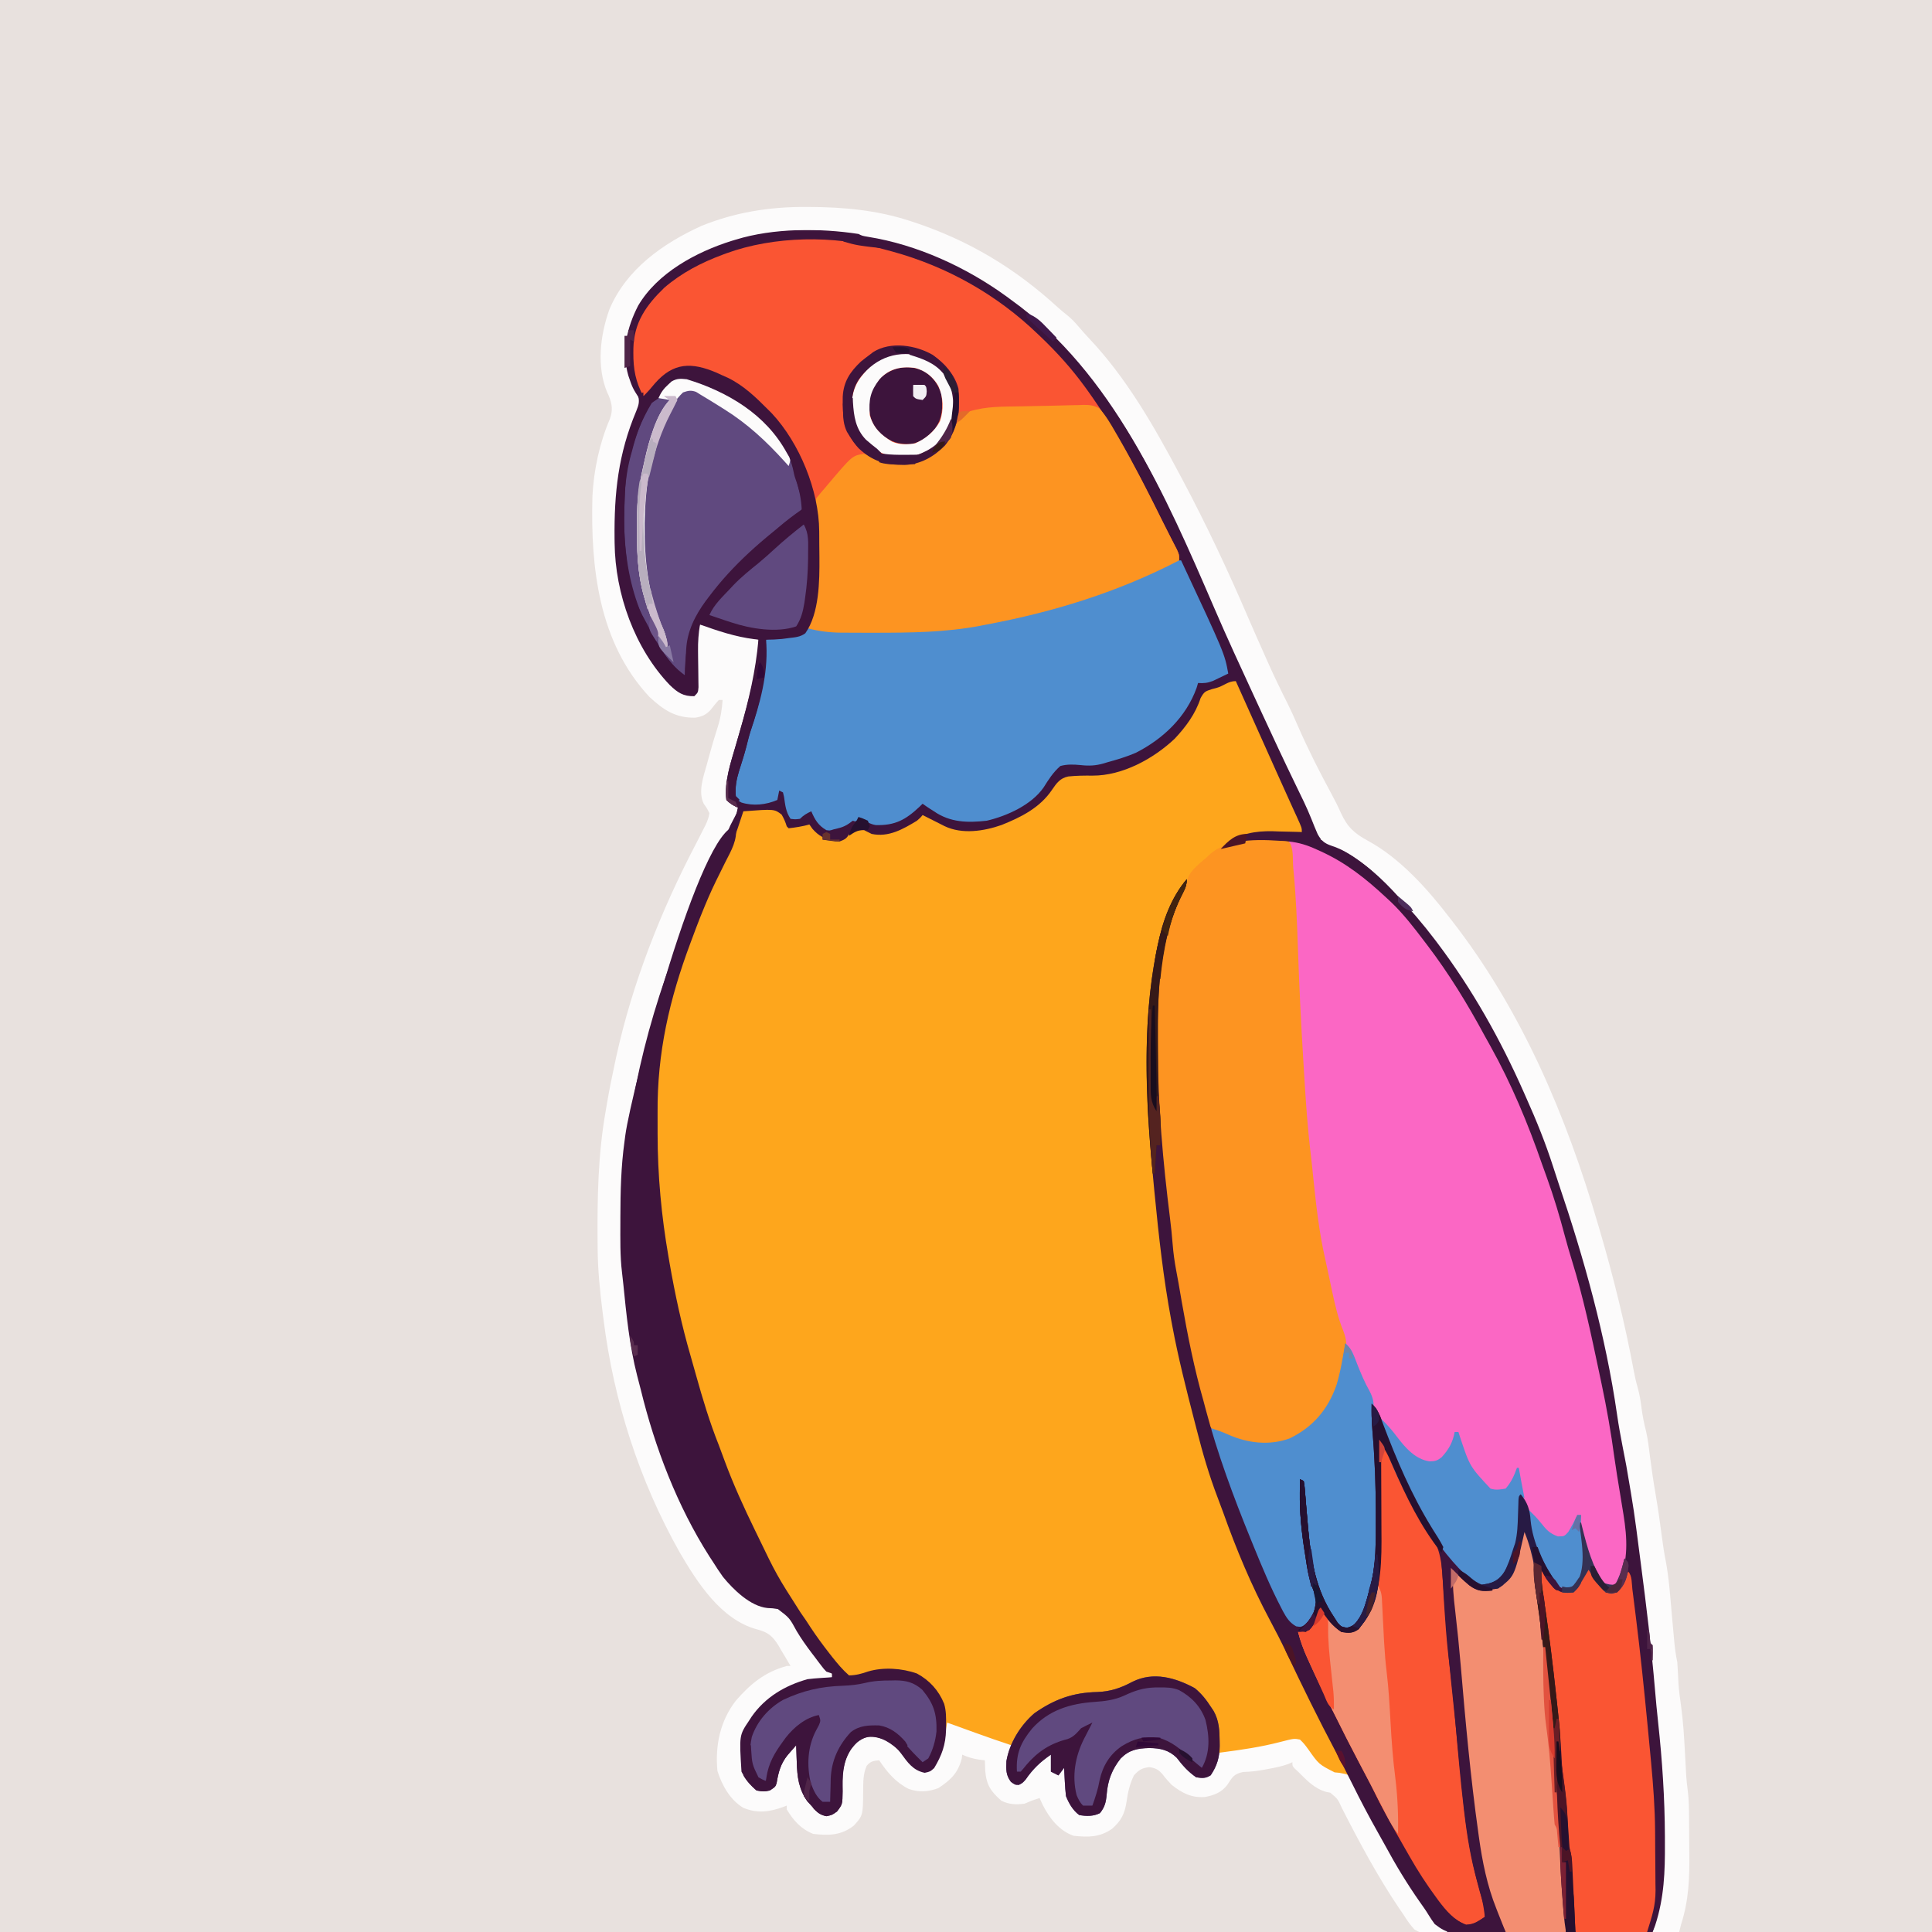 <svg version="1.1" xmlns="http://www.w3.org/2000/svg" width="1024" height="1024">
<path d="M0 0 C337.92 0 675.84 0 1024 0 C1024 337.92 1024 675.84 1024 1024 C686.08 1024 348.16 1024 0 1024 C0 686.08 0 348.16 0 0 Z " fill="#E8E1DE" transform="translate(0,0)"/>
<path d="M0 0 C0.768 -0.001 1.536 -0.002 2.327 -0.003 C3.942 -0.004 5.557 -0.002 7.172 0.002 C9.619 0.008 12.065 0.002 14.512 -0.004 C16.091 -0.003 17.671 -0.002 19.25 0 C19.969 -0.002 20.688 -0.004 21.429 -0.006 C28.585 0.026 35.581 0.646 42.508 2.508 C45.547 3.315 48.55 4.093 51.641 4.68 C74.961 9.186 99.006 21.773 117.758 36.133 C118.358 36.588 118.959 37.044 119.578 37.513 C135.612 49.763 149.871 63.818 161.758 80.133 C162.214 80.745 162.67 81.356 163.14 81.987 C179.18 103.529 191.81 127.156 203.758 151.133 C204.312 152.244 204.866 153.354 205.437 154.499 C214.105 171.979 221.987 189.78 229.799 207.653 C238.981 228.657 248.307 249.541 258.367 270.141 C263.532 280.736 268.44 291.451 273.376 302.155 C274.61 304.815 275.861 307.467 277.125 310.113 C277.462 310.82 277.798 311.528 278.145 312.256 C278.987 314.021 279.835 315.782 280.684 317.543 C281.758 320.133 281.758 320.133 281.758 323.133 C282.477 323.409 283.196 323.685 283.938 323.969 C298.03 329.785 309.4 339.29 320.281 349.719 C321.577 350.959 322.885 352.186 324.195 353.41 C330.792 359.736 336.266 366.856 341.758 374.133 C342.443 375.035 342.443 375.035 343.142 375.955 C355.417 392.169 365.956 409.326 375.758 427.133 C376.378 428.256 376.998 429.38 377.637 430.538 C382.654 439.724 387.069 449.107 391.258 458.695 C391.582 459.434 391.907 460.173 392.241 460.935 C397.603 473.163 402.493 485.476 406.758 498.133 C407.376 499.935 407.995 501.737 408.613 503.539 C414.883 521.947 419.98 540.554 424.788 559.393 C425.486 562.084 426.197 564.768 426.925 567.451 C429.938 578.603 432.527 589.803 434.87 601.114 C435.448 603.897 436.037 606.677 436.627 609.457 C438.549 618.61 440.21 627.686 441.344 636.973 C441.788 640.363 442.411 643.661 443.177 646.991 C444.803 654.101 446.15 661.2 447.141 668.426 C447.327 669.76 447.327 669.76 447.518 671.122 C447.935 674.125 448.347 677.129 448.758 680.133 C448.908 681.223 449.057 682.313 449.212 683.436 C453.423 714.126 457.468 744.8 460.092 775.672 C460.609 781.675 461.231 787.663 461.883 793.652 C464.065 814.125 465.152 834.413 465.195 855.008 C465.201 856.118 465.207 857.227 465.214 858.371 C465.311 885.326 465.311 885.326 459.693 897.826 C459.331 898.634 458.969 899.441 458.597 900.273 C458.32 900.887 458.043 901.5 457.758 902.133 C443.736 902.391 429.715 902.583 415.692 902.703 C409.18 902.76 402.669 902.838 396.157 902.963 C389.868 903.083 383.58 903.148 377.289 903.176 C374.895 903.197 372.501 903.236 370.107 903.296 C349.367 903.791 349.367 903.791 343.324 898.371 C341.215 896.108 339.467 893.708 337.758 891.133 C337.076 890.224 336.393 889.314 335.691 888.378 C333.889 885.962 332.253 883.486 330.633 880.945 C330.041 880.037 329.449 879.128 328.839 878.192 C324.204 871.007 319.913 863.67 315.854 856.147 C314.679 853.989 313.478 851.847 312.27 849.707 C311.846 848.954 311.422 848.201 310.985 847.425 C310.132 845.908 309.275 844.392 308.417 842.878 C306.33 839.15 304.401 835.428 302.699 831.508 C299.901 824.095 299.901 824.095 294.391 819.012 C291.883 818.661 291.883 818.661 289.344 818.582 C281.817 817.275 275.9 808.492 271.719 802.566 C271.402 802.093 271.085 801.62 270.758 801.133 C262.761 801.975 254.983 803.692 247.133 805.404 C240.571 806.773 234.46 807.462 227.758 807.133 C227.696 808.164 227.634 809.195 227.57 810.258 C226.542 815.16 225.439 816.779 221.758 820.133 C218.82 820.82 218.82 820.82 215.758 820.133 C211.538 817.231 208.533 813.843 205.445 809.781 C201.2 805.634 196.659 804.684 190.883 804.633 C184.593 804.792 180.263 805.606 175.758 810.133 C171.135 815.921 168.897 821.833 168.32 829.195 C167.981 833.216 167.357 835.91 164.758 839.133 C161.264 840.88 157.56 840.837 153.758 840.133 C150.411 837.675 148.278 833.944 146.758 830.133 C146.464 827.524 146.251 824.997 146.133 822.383 C146.094 821.685 146.055 820.988 146.016 820.27 C145.922 818.558 145.839 816.845 145.758 815.133 C144.768 816.453 143.778 817.773 142.758 819.133 C141.438 818.473 140.118 817.813 138.758 817.133 C138.758 814.163 138.758 811.193 138.758 808.133 C133.139 811.978 129.269 815.669 125.398 821.277 C123.758 823.133 123.758 823.133 121.805 824.145 C119.758 824.133 119.758 824.133 117.531 822.566 C115.325 819.539 115.28 817.907 115.383 814.195 C115.396 813.176 115.409 812.156 115.422 811.105 C115.76 808.116 116.505 805.854 117.758 803.133 C117.112 802.997 116.466 802.862 115.801 802.723 C105.302 800.324 94.413 796.96 84.758 792.133 C84.527 793.195 84.296 794.257 84.059 795.352 C80.389 811.502 80.389 811.502 74.758 817.133 C70.845 817.679 69.152 817.393 65.82 815.195 C63.296 812.9 61.386 810.323 59.383 807.57 C55.571 802.544 51.885 800.026 45.719 798.691 C41.72 798.329 39.1 799.203 36.008 801.57 C30.156 807.467 28.383 813.998 28.295 822.145 C28.312 823.986 28.333 825.827 28.357 827.668 C28.274 834.451 28.274 834.451 25.41 838.234 C22.758 840.133 22.758 840.133 19.758 840.758 C15.736 839.92 14.383 838.242 11.758 835.133 C11.057 834.37 10.355 833.607 9.633 832.82 C5.079 826.293 4.278 819.871 4.07 812.133 C4.036 811.263 4.002 810.393 3.967 809.496 C3.885 807.375 3.82 805.254 3.758 803.133 C2.792 804.237 1.829 805.345 0.867 806.453 C0.331 807.069 -0.206 807.686 -0.759 808.321 C-4.472 812.857 -5.694 817.527 -6.617 823.18 C-7.242 825.133 -7.242 825.133 -10.242 827.133 C-13.492 827.758 -13.492 827.758 -17.242 827.133 C-20.509 824.292 -23.301 821.016 -25.242 817.133 C-26.444 797.88 -26.444 797.88 -21.242 790.133 C-20.795 789.441 -20.348 788.748 -19.887 788.035 C-12.682 777.702 -2.31 771.554 9.758 768.133 C12.042 767.857 14.336 767.648 16.633 767.508 C17.785 767.433 18.938 767.358 20.125 767.281 C20.994 767.232 21.863 767.183 22.758 767.133 C22.758 766.473 22.758 765.813 22.758 765.133 C21.768 764.803 20.778 764.473 19.758 764.133 C18.383 762.697 18.383 762.697 16.973 760.844 C16.447 760.156 15.922 759.468 15.38 758.76 C14.824 758.017 14.268 757.274 13.695 756.508 C13.116 755.751 12.537 754.994 11.94 754.215 C9.123 750.489 6.46 746.751 4.066 742.738 C0.222 735.667 0.222 735.667 -5.953 730.969 C-8.732 730.531 -8.732 730.531 -11.516 730.418 C-20.551 729.473 -29.536 720.675 -35.043 713.926 C-36.877 711.383 -38.569 708.784 -40.242 706.133 C-40.894 705.135 -41.547 704.137 -42.219 703.109 C-59.256 676.405 -71.131 645.385 -78.611 614.697 C-79.235 612.163 -79.9 609.643 -80.57 607.121 C-84.63 591.253 -86.238 575.071 -87.866 558.81 C-88.08 556.718 -88.305 554.628 -88.566 552.542 C-89.641 543.703 -89.442 534.772 -89.43 525.883 C-89.429 524.986 -89.428 524.089 -89.427 523.165 C-89.396 509.716 -89.101 496.471 -87.242 483.133 C-87.024 481.485 -87.024 481.485 -86.802 479.804 C-79.16 423.376 -59.934 368.966 -32.781 319.012 C-30.525 314.817 -28.79 310.635 -27.242 306.133 C-27.861 305.844 -28.48 305.555 -29.117 305.258 C-31.242 304.133 -31.242 304.133 -33.242 302.133 C-34.36 292.074 -31.003 282.696 -28.242 273.133 C-27.991 272.261 -27.74 271.388 -27.481 270.49 C-26.97 268.717 -26.458 266.943 -25.947 265.17 C-21.331 249.151 -17.721 233.769 -16.242 217.133 C-17.337 217.021 -17.337 217.021 -18.453 216.906 C-28.543 215.636 -37.698 212.539 -47.242 209.133 C-48.009 213.848 -48.343 218.316 -48.27 223.09 C-48.257 224.367 -48.245 225.643 -48.232 226.959 C-48.206 228.965 -48.179 230.971 -48.146 232.976 C-48.116 234.931 -48.099 236.885 -48.082 238.84 C-48.065 240 -48.048 241.16 -48.031 242.355 C-48.242 245.133 -48.242 245.133 -50.242 247.133 C-56.101 247.25 -59.041 245.24 -63.211 241.254 C-81.868 221.771 -92.189 192.841 -92.48 166.031 C-92.49 165.281 -92.5 164.53 -92.51 163.757 C-92.765 139.387 -90.564 118.734 -81.027 96.052 C-80.367 94.437 -79.794 92.788 -79.242 91.133 C-80.176 89.785 -81.11 88.437 -82.051 87.094 C-88.296 76.815 -88.848 64.323 -86.582 52.766 C-81.231 34.928 -67.93 23.064 -52.242 14.133 C-36.236 5.581 -18.232 -0.051 0 0 Z " fill="#3D143C" transform="translate(418.242,121.867)"/>
<path d="M0 0 C1.321 2.946 2.641 5.892 3.962 8.838 C5.127 11.436 6.291 14.034 7.456 16.633 C10.171 22.688 12.885 28.744 15.599 34.799 C16.436 36.667 17.273 38.535 18.11 40.402 C19.199 42.832 20.287 45.262 21.375 47.691 C23.841 53.199 26.315 58.703 28.816 64.195 C29.241 65.131 29.667 66.067 30.104 67.031 C30.887 68.752 31.673 70.472 32.462 72.19 C35 77.777 35 77.777 35 80 C34.275 79.974 33.55 79.948 32.804 79.921 C29.453 79.815 26.102 79.751 22.75 79.688 C21.61 79.646 20.471 79.604 19.297 79.561 C10.69 79.438 1.802 80.634 -4.833 86.667 C-5.218 87.107 -5.603 87.547 -6 88 C-5.347 87.786 -4.693 87.573 -4.02 87.353 C3.173 85.173 9.638 84.596 17.125 84.75 C18.164 84.755 19.203 84.76 20.273 84.766 C27.845 84.845 27.845 84.845 29 86 C29.681 90.243 30.03 94.535 30.438 98.812 C30.504 99.505 30.571 100.198 30.639 100.912 C31.922 114.57 32.476 128.231 32.938 141.938 C33.62 162.141 34.624 182.307 35.868 202.482 C35.998 204.599 36.127 206.716 36.254 208.833 C37.106 222.914 38.033 236.952 39.756 250.956 C40.192 254.609 40.555 258.27 40.93 261.93 C42.494 276.944 44.049 291.84 47.448 306.572 C48.082 309.361 48.671 312.158 49.258 314.957 C49.692 317.013 50.127 319.069 50.562 321.125 C50.76 322.062 50.958 322.999 51.162 323.964 C52.648 330.818 54.236 337.735 56.924 344.232 C59.516 350.686 58.758 355.527 57.125 362.188 C56.888 363.198 56.651 364.208 56.407 365.249 C53.068 378.68 47.697 391.132 35.379 398.586 C32.949 399.835 30.526 400.959 28 402 C27.242 402.364 26.484 402.727 25.703 403.102 C14.76 406.739 2.99 403.831 -7 399 C-7.731 398.747 -8.462 398.495 -9.215 398.234 C-12.151 397.067 -13.748 395.529 -15.094 392.703 C-16.013 389.902 -16.772 387.096 -17.458 384.229 C-18.066 381.728 -18.731 379.244 -19.398 376.758 C-23.139 362.594 -25.933 348.325 -28.475 333.903 C-28.936 331.352 -29.433 328.813 -29.953 326.273 C-32.634 312.96 -34.642 299.69 -36.062 286.188 C-36.235 284.589 -36.407 282.99 -36.58 281.391 C-36.99 277.579 -37.393 273.766 -37.794 269.954 C-38.066 267.371 -38.348 264.789 -38.629 262.207 C-39.048 258.297 -39.424 254.384 -39.773 250.467 C-39.93 248.76 -40.098 247.054 -40.273 245.349 C-41.945 228.945 -42.258 212.541 -42.352 196.063 C-42.367 193.69 -42.388 191.318 -42.417 188.945 C-42.724 160.425 -40.102 131.279 -26 106 C-44.913 133.198 -45.605 168.804 -45.438 200.812 C-45.435 202.022 -45.433 203.231 -45.43 204.477 C-45.322 240.045 -42.865 275.688 -37.466 310.859 C-36.945 314.368 -36.494 317.884 -36.043 321.402 C-35.074 328.714 -33.838 335.947 -32.438 343.188 C-32.313 343.834 -32.188 344.481 -32.059 345.148 C-28.859 361.592 -24.769 377.81 -20.52 394.01 C-20.039 395.852 -19.564 397.695 -19.09 399.539 C-8.469 440.708 9.189 479.484 28.85 517.039 C33.108 525.199 37.151 533.44 41.085 541.761 C45.201 550.465 49.492 559.074 53.827 567.67 C55.894 571.776 57.946 575.888 60 580 C54.275 580.467 50.536 579.427 46 576 C41.223 571.858 37.522 567.229 34 562 C26.003 562.842 18.225 564.559 10.375 566.271 C3.813 567.64 -2.298 568.329 -9 568 C-9.062 569.031 -9.124 570.062 -9.188 571.125 C-10.215 576.027 -11.319 577.646 -15 581 C-17.938 581.688 -17.938 581.688 -21 581 C-25.22 578.099 -28.225 574.71 -31.312 570.648 C-35.558 566.501 -40.099 565.551 -45.875 565.5 C-52.165 565.659 -56.495 566.473 -61 571 C-65.623 576.788 -67.861 582.7 -68.438 590.062 C-68.777 594.083 -69.401 596.777 -72 600 C-75.494 601.747 -79.198 601.704 -83 601 C-86.346 598.542 -88.479 594.811 -90 591 C-90.294 588.392 -90.506 585.865 -90.625 583.25 C-90.664 582.553 -90.702 581.855 -90.742 581.137 C-90.836 579.425 -90.919 577.712 -91 576 C-91.99 577.32 -92.98 578.64 -94 580 C-95.32 579.34 -96.64 578.68 -98 578 C-98 575.03 -98 572.06 -98 569 C-103.619 572.845 -107.489 576.536 -111.359 582.145 C-113 584 -113 584 -114.953 585.012 C-117 585 -117 585 -119.227 583.434 C-121.433 580.406 -121.478 578.774 -121.375 575.062 C-121.362 574.043 -121.349 573.023 -121.336 571.973 C-120.998 568.983 -120.253 566.721 -119 564 C-119.646 563.865 -120.292 563.729 -120.957 563.59 C-131.456 561.191 -142.345 557.828 -152 553 C-152.33 554.65 -152.66 556.3 -153 558 C-153.33 558 -153.66 558 -154 558 C-154.014 557.105 -154.028 556.211 -154.043 555.289 C-154.397 546.308 -155.443 538.893 -161.746 532.125 C-169.532 525.16 -177.248 524.729 -187.449 524.762 C-191.561 525.038 -194.993 525.95 -198.816 527.441 C-201.795 528.203 -203.096 528.122 -206 527 C-210.987 522.908 -214.94 517.792 -218.75 512.625 C-219.514 511.596 -219.514 511.596 -220.294 510.545 C-243.239 479.274 -260.775 443.64 -274.139 407.322 C-275.063 404.83 -276.006 402.345 -276.949 399.859 C-281.448 387.892 -285.132 375.885 -288.334 363.512 C-288.932 361.255 -289.569 359.016 -290.234 356.777 C-296.075 337.057 -300.132 316.621 -303.312 296.312 C-303.46 295.385 -303.607 294.458 -303.758 293.502 C-306.541 274.675 -307.373 255.893 -307.371 236.878 C-307.375 233.136 -307.411 229.395 -307.449 225.652 C-307.542 205.857 -305.497 186.73 -299.875 167.688 C-299.442 166.18 -299.442 166.18 -299 164.642 C-292.252 141.811 -282.936 119.929 -272.816 98.422 C-265.955 84.071 -265.955 84.071 -261 69 C-244.597 67.774 -244.597 67.774 -240.727 70.746 C-239.51 72.814 -238.692 74.71 -238 77 C-237.67 77.33 -237.34 77.66 -237 78 C-233.263 77.577 -229.623 77.015 -226 76 C-225.464 76.763 -224.928 77.526 -224.375 78.312 C-221.093 82.027 -218.059 83.634 -213.188 84.5 C-209.21 83.876 -206.525 82.226 -203.148 80.094 C-201 79 -201 79 -197 79 C-195.66 79.654 -194.327 80.321 -193 81 C-184.047 82.894 -176.42 78.506 -169 74 C-167.163 72.408 -167.163 72.408 -166 71 C-163.839 72.078 -161.681 73.162 -159.527 74.254 C-158.673 74.686 -157.818 75.118 -156.938 75.562 C-156.08 75.997 -155.223 76.431 -154.34 76.879 C-145.047 81.331 -133.519 79.558 -124.125 76.254 C-113.705 72.073 -103.726 67.089 -97.305 57.457 C-94.949 54.011 -93.099 51.438 -88.831 50.547 C-84.505 50.093 -80.221 50.054 -75.875 50.098 C-60.049 50.136 -43.661 41.166 -32.402 30.551 C-26.506 24.281 -21.341 17.319 -18.688 9.062 C-16.768 5.579 -16.233 5.409 -12.625 4.25 C-11.831 4.042 -11.037 3.835 -10.219 3.621 C-6.298 2.524 -4.153 0 0 0 Z " fill="#FEA61C" transform="translate(655,361)"/>
<path d="M0 0 C5.495 0.542 9.87 1.96 14.875 4.25 C15.579 4.567 16.283 4.884 17.008 5.211 C30.575 11.394 41.11 19.846 52 30 C52.74 30.686 53.48 31.372 54.242 32.078 C60.906 38.481 66.442 45.647 72 53 C72.451 53.591 72.903 54.181 73.368 54.79 C84.926 69.946 94.816 86.105 103.847 102.875 C104.922 104.855 106.021 106.82 107.129 108.781 C118.027 128.356 126.931 149.639 134.233 170.8 C135.052 173.148 135.902 175.482 136.758 177.816 C140.559 188.28 143.693 198.814 146.535 209.574 C147.678 213.875 148.93 218.13 150.247 222.38 C156.214 241.651 160.356 261.343 164.516 281.067 C164.956 283.155 165.399 285.242 165.843 287.328 C168.613 300.377 170.895 313.391 172.669 326.61 C173.537 332.883 174.598 339.127 175.625 345.375 C176.056 348.008 176.485 350.641 176.914 353.273 C177.099 354.402 177.284 355.53 177.475 356.693 C179.522 369.591 180.109 380.676 175 393 C173 395 173 395 170.25 395.25 C164.914 393.198 163.312 389.04 161 384 C158.785 378.408 156.87 372.715 155 367 C155.156 367.664 155.312 368.328 155.473 369.012 C156.673 375.811 157.681 384.457 154.66 390.824 C153.21 392.724 151.77 394.398 150 396 C146.178 396.078 144.054 395.941 141.152 393.352 C136.345 387.498 133.577 381.066 131 374 C130.702 373.238 130.404 372.476 130.098 371.691 C128.084 366.23 127.294 360.788 126.625 355.016 C125.959 351.8 124.838 349.697 123 347 C122.996 347.552 122.992 348.105 122.988 348.674 C122.786 364.249 122.086 380.409 110.75 392.375 C107.807 394.114 105.545 394.764 102.105 394.57 C97.77 393.396 95.015 390.174 92 387 C91.352 386.348 90.703 385.695 90.035 385.023 C69.408 363.212 57.752 331.925 47.277 304.324 C46.132 301.183 46.132 301.183 45 299 C45.145 301.792 45.291 304.583 45.438 307.375 C45.477 308.13 45.516 308.886 45.557 309.664 C45.599 310.463 45.64 311.263 45.684 312.086 C45.73 312.987 45.777 313.888 45.824 314.816 C45.955 317.189 46.1 319.562 46.252 321.934 C46.935 332.804 47.186 343.642 47.185 354.533 C47.188 357.262 47.206 359.99 47.225 362.719 C47.282 380.24 46.694 401.23 35.723 415.848 C33.031 417.648 31.153 417.466 28 417 C8.764 400.965 9.651 367.911 7.558 345.248 C7.37 343.166 7.184 341.083 7 339 C6.601 354.24 8.576 368.796 11 383.812 C11.166 384.857 11.332 385.902 11.503 386.978 C11.667 387.961 11.831 388.944 12 389.957 C12.144 390.833 12.289 391.71 12.438 392.613 C13 395.001 13.904 396.819 15 399 C15.797 405.833 14.176 409.609 10 415 C8 417 8 417 5.25 417.125 C-0.824 415.022 -3.734 408.754 -6.57 403.242 C-7.434 401.459 -8.285 399.67 -9.125 397.875 C-9.589 396.893 -10.054 395.911 -10.532 394.899 C-16.603 381.839 -21.79 368.419 -27 355 C-27.774 353.03 -28.549 351.06 -29.324 349.09 C-32.633 340.617 -35.723 332.1 -38.5 323.438 C-38.884 322.249 -38.884 322.249 -39.275 321.036 C-40.374 317.506 -41 314.73 -41 311 C-37.97 311.96 -35.063 312.972 -32.168 314.289 C-21.856 318.911 -10.277 320.327 0.562 316.375 C12.149 310.759 19.879 302.178 24.629 290.258 C26.363 285.18 27.553 280.003 28.625 274.75 C28.826 273.84 29.028 272.93 29.235 271.992 C30.333 265.971 29.734 262.302 27.192 256.781 C22.628 246.134 20.92 234.098 18.875 222.75 C18.622 221.37 18.368 219.989 18.113 218.609 C17.621 215.937 17.136 213.263 16.655 210.588 C16.27 208.48 15.873 206.374 15.446 204.274 C13.575 194.922 12.877 185.422 12 175.938 C11.669 172.405 11.335 168.872 11 165.34 C10.918 164.464 10.836 163.588 10.751 162.685 C10.297 157.899 9.792 153.123 9.224 148.349 C7.841 136.636 7.155 124.898 6.5 113.125 C6.436 112.012 6.372 110.898 6.307 109.751 C5.254 91.351 4.52 72.95 3.887 54.531 C3.25 36.275 2.007 18.158 0 0 Z " fill="#FB67C4" transform="translate(683,446)"/>
<path d="M0 0 C1.652 0.441 3.304 0.881 4.957 1.32 C33.916 9.272 60.362 24.158 82 45 C82.528 45.502 83.056 46.005 83.6 46.522 C92.232 54.765 99.98 63.346 107 73 C107.444 73.61 107.888 74.221 108.346 74.85 C124.023 96.617 136.318 120.331 148.176 144.328 C149.443 146.892 150.735 149.441 152.043 151.984 C152.372 152.628 152.701 153.272 153.04 153.935 C153.94 155.694 154.845 157.451 155.75 159.207 C157 162 157 162 157 165 C124.669 181.767 90.744 192.277 55 199 C53.893 199.218 52.786 199.435 51.646 199.659 C33.043 203.199 14.57 203.367 -4.312 203.375 C-6.188 203.378 -6.188 203.378 -8.102 203.381 C-11.71 203.38 -15.318 203.362 -18.926 203.336 C-20.009 203.334 -21.092 203.331 -22.208 203.329 C-28.433 203.252 -33.973 202.575 -40 201 C-39.584 199.407 -39.584 199.407 -39.16 197.781 C-38.794 196.354 -38.428 194.927 -38.062 193.5 C-37.88 192.804 -37.698 192.108 -37.51 191.391 C-37.333 190.695 -37.155 189.998 -36.973 189.281 C-36.729 188.339 -36.729 188.339 -36.481 187.377 C-35.255 181.318 -34.829 175.295 -34.762 169.125 C-34.75 168.034 -34.75 168.034 -34.737 166.92 C-34.724 165.387 -34.713 163.855 -34.705 162.322 C-34.693 160.788 -34.673 159.255 -34.643 157.721 C-34.101 129.641 -44.92 102.499 -64.438 82.188 C-75.534 71.587 -90.463 62.472 -106.184 62.66 C-113.122 63.497 -117.545 68.131 -121.773 73.352 C-122.899 74.865 -123.954 76.431 -125 78 C-125.66 78 -126.32 78 -127 78 C-131.119 70.511 -132.375 63.471 -132.312 55.062 C-132.307 54.27 -132.301 53.477 -132.295 52.66 C-132.012 39.03 -125.555 29.802 -115.891 20.484 C-106.715 12.599 -96.317 7.204 -85 3 C-84.379 2.768 -83.758 2.536 -83.118 2.297 C-57.858 -6.94 -25.785 -7.461 0 0 Z " fill="#FA5533" transform="translate(468,132)"/>
<path d="M0 0 C1.075 0.002 1.075 0.002 2.172 0.005 C20.194 0.071 37.907 1.707 55.125 7.312 C56.15 7.644 56.15 7.644 57.196 7.982 C86.512 17.645 111.183 32.473 133.836 53.27 C135.418 54.681 137.049 56.04 138.715 57.352 C140.851 59.09 142.548 60.775 144.312 62.875 C146.266 65.172 148.229 67.422 150.305 69.609 C170.061 90.467 184.714 116.071 198.125 141.312 C198.885 142.734 198.885 142.734 199.661 144.185 C212.398 168.093 223.9 192.558 234.59 217.445 C237.33 223.814 240.138 230.151 242.966 236.48 C243.779 238.3 244.588 240.121 245.397 241.942 C248.603 249.104 252.006 256.13 255.543 263.132 C257.516 267.098 259.313 271.119 261.062 275.188 C266.436 287.452 272.474 299.378 278.853 311.151 C280.606 314.388 282.243 317.581 283.723 320.957 C287.24 328.684 290.92 332.024 298.16 335.943 C315.004 345.064 329.591 361.286 341.125 376.312 C341.565 376.876 342.005 377.439 342.458 378.02 C379.595 425.657 403.327 481.69 420.125 539.312 C420.389 540.207 420.653 541.101 420.925 542.022 C428.119 566.48 434.315 591.448 438.985 616.519 C439.578 619.699 440.258 622.773 441.16 625.883 C442.136 629.352 442.675 632.678 443.125 636.25 C443.682 640.66 444.508 644.835 445.625 649.136 C446.575 653.272 447.034 657.481 447.562 661.688 C448.464 668.587 449.436 675.457 450.625 682.312 C451.954 689.997 453.035 697.705 454.035 705.439 C454.595 709.707 455.234 713.917 456.086 718.137 C457.782 727.224 458.364 736.489 459.188 745.688 C459.447 748.558 459.708 751.429 459.972 754.299 C460.135 756.074 460.296 757.849 460.453 759.625 C460.815 763.588 461.288 767.417 462.125 771.312 C462.391 775.048 462.567 778.783 462.746 782.523 C462.999 786.48 463.536 790.369 464.094 794.293 C465.235 802.597 465.751 810.884 466.188 819.25 C466.304 821.421 466.423 823.592 466.544 825.762 C466.653 827.712 466.757 829.663 466.86 831.613 C467.038 834.105 467.3 836.593 467.639 839.069 C468.317 844.264 468.326 849.455 468.363 854.688 C468.371 855.77 468.379 856.853 468.388 857.969 C468.402 860.255 468.412 862.541 468.42 864.827 C468.432 867.136 468.452 869.446 468.482 871.755 C468.655 885.274 468.302 897.383 464.125 910.312 C463.795 911.633 463.465 912.952 463.125 914.312 C458.505 914.312 453.885 914.312 449.125 914.312 C449.558 913.116 449.991 911.92 450.438 910.688 C455.177 896.076 455.646 882.433 455.562 867.188 C455.56 866.048 455.558 864.909 455.555 863.735 C455.489 843.389 454.154 823.341 451.955 803.124 C451.323 797.311 450.773 791.495 450.285 785.668 C448.405 763.559 445.733 741.572 442.865 719.573 C442.665 718.033 442.464 716.494 442.264 714.955 C439.195 691.056 439.195 691.056 435.125 667.312 C434.941 666.343 434.757 665.374 434.568 664.376 C434.095 661.895 433.611 659.416 433.125 656.938 C432.028 651.29 430.999 645.653 430.185 639.959 C424.191 598.405 412.663 557.198 399.204 517.526 C398.215 514.579 397.254 511.625 396.309 508.664 C392.31 496.191 387.482 484.26 382.125 472.312 C381.702 471.354 381.279 470.396 380.843 469.409 C368.475 441.406 353.577 414.793 335.125 390.312 C334.474 389.448 334.474 389.448 333.811 388.565 C327.358 380.047 320.49 372.051 313.125 364.312 C312.147 363.255 312.147 363.255 311.148 362.176 C302.716 353.33 290.787 342.392 278.98 338.629 C275.161 337.336 273.525 336.029 271.531 332.457 C270.345 329.809 269.283 327.115 268.215 324.418 C265.786 318.317 262.881 312.459 260 306.562 C253.844 293.865 247.858 281.093 241.953 268.277 C240.657 265.465 239.359 262.654 238.059 259.844 C230.756 244.052 223.46 228.265 216.58 212.282 C191.276 153.583 162.701 87.701 109.125 49.312 C108.287 48.691 107.449 48.07 106.586 47.43 C85.234 31.92 59.228 19.971 33.117 15.82 C30.125 15.312 30.125 15.312 28.125 14.312 C7.546 11.159 -16.923 11.172 -36.875 17.312 C-37.569 17.521 -38.262 17.73 -38.977 17.946 C-57.774 23.82 -78.404 34.893 -88.633 52.305 C-94.6 63.864 -97.519 76.551 -93.859 89.355 C-91.642 95.876 -91.642 95.876 -87.984 101.629 C-86.66 104.832 -86.986 105.409 -88.191 108.543 C-88.924 110.203 -89.674 111.855 -90.438 113.5 C-96.519 127.522 -99.988 142.175 -100.078 157.527 C-100.084 158.301 -100.09 159.074 -100.095 159.871 C-100.105 161.504 -100.111 163.137 -100.115 164.77 C-100.125 167.212 -100.156 169.654 -100.188 172.096 C-100.258 182.516 -99.23 192.165 -96.875 202.312 C-96.681 203.159 -96.488 204.006 -96.289 204.878 C-91.819 223.115 -83.005 244.349 -67.875 256.312 C-64.698 258.133 -62.556 258.611 -58.875 258.312 C-57.568 257.234 -57.568 257.234 -57.793 254.648 C-57.82 252.9 -57.82 252.9 -57.848 251.117 C-57.86 249.844 -57.872 248.57 -57.885 247.258 C-57.909 245.23 -57.937 243.203 -57.971 241.176 C-58.001 239.219 -58.018 237.262 -58.035 235.305 C-58.052 234.133 -58.069 232.961 -58.086 231.753 C-57.852 227.944 -57.045 224.931 -55.875 221.312 C-51.092 221.975 -46.636 223.25 -42.062 224.75 C-36.372 226.577 -30.747 228.159 -24.875 229.312 C-23.28 251.509 -32.282 275.393 -38.875 296.312 C-40.698 302.155 -41.986 308.209 -40.875 314.312 C-38.576 316.991 -38.576 316.991 -35.875 318.312 C-36.491 322.725 -38.211 326.287 -40.25 330.188 C-40.985 331.631 -41.718 333.075 -42.449 334.52 C-42.843 335.295 -43.237 336.071 -43.642 336.87 C-67.277 383.7 -85.355 432.749 -93.183 484.774 C-93.501 486.879 -93.828 488.981 -94.156 491.084 C-96.473 506.174 -97.111 521.133 -97.125 536.375 C-97.127 537.683 -97.127 537.683 -97.129 539.017 C-97.124 554.971 -96.003 570.491 -93.875 586.312 C-93.667 588.035 -93.46 589.758 -93.254 591.48 C-87.587 636.154 -71.933 684.223 -45.875 721.312 C-45.23 722.235 -44.586 723.158 -43.922 724.109 C-37.824 732.29 -29.699 739.162 -19.875 742.312 C-18.596 742.351 -17.317 742.39 -16 742.43 C-13.512 742.727 -12.249 742.975 -10.374 744.665 C-8.975 746.551 -7.759 748.48 -6.562 750.5 C-5.632 751.96 -4.697 753.417 -3.758 754.871 C-3.286 755.611 -2.815 756.351 -2.329 757.113 C-0.043 760.571 2.485 763.819 5.062 767.062 C5.511 767.634 5.959 768.205 6.421 768.794 C8.326 771.191 10.251 773.436 12.441 775.578 C14.125 777.312 14.125 777.312 14.125 779.312 C13.337 779.399 12.55 779.485 11.738 779.574 C-2.989 781.474 -17.104 786.528 -26.629 798.48 C-31.406 805.503 -33.087 811.743 -33.188 820.125 C-33.217 820.92 -33.246 821.714 -33.275 822.533 C-33.334 827.989 -32.421 830.94 -28.875 835.312 C-28.442 835.931 -28.009 836.55 -27.562 837.188 C-24.78 839.042 -22.11 838.548 -18.875 838.312 C-18.215 837.982 -17.555 837.653 -16.875 837.312 C-16.392 835.664 -15.989 833.992 -15.625 832.312 C-13.7 824.808 -10.317 818.765 -3.875 814.312 C-3.866 814.871 -3.856 815.43 -3.847 816.006 C-3.792 818.588 -3.709 821.169 -3.625 823.75 C-3.611 824.628 -3.597 825.507 -3.582 826.412 C-3.282 834.537 -0.971 840.942 4.125 847.312 C4.125 847.972 4.125 848.633 4.125 849.312 C7.529 851.407 10.159 851.808 14.125 851.312 C16.486 849.984 16.486 849.984 18.125 847.312 C18.648 843.942 18.58 840.593 18.562 837.188 C18.788 827.094 20.09 820.035 27.438 812.688 C30.505 810.35 33.144 809.503 37.098 809.883 C45.569 811.678 49.809 817.047 54.926 823.633 C57.436 826.692 59.113 828.093 63 828.938 C66.558 828.226 66.869 827.871 68.812 825 C72.538 818.255 73.892 810.839 75.125 803.312 C75.835 803.569 76.545 803.826 77.277 804.091 C80.538 805.27 83.8 806.448 87.062 807.625 C88.179 808.029 89.296 808.433 90.447 808.85 C96.648 811.086 102.861 813.26 109.125 815.312 C108.965 816.011 108.805 816.71 108.641 817.43 C108.096 820.476 107.922 823.344 107.875 826.438 C107.849 827.471 107.823 828.505 107.797 829.57 C107.918 832.31 107.918 832.31 109.391 834.242 C111.071 835.503 111.071 835.503 113.137 835.23 C115.616 834.086 116.439 832.893 117.938 830.625 C121.423 825.706 125.297 821.255 131.125 819.312 C131.125 822.612 131.125 825.913 131.125 829.312 C132.445 829.312 133.765 829.312 135.125 829.312 C136.899 827.392 136.899 827.392 138.125 825.312 C138.139 826.447 138.153 827.581 138.168 828.75 C138.419 841.138 138.419 841.138 145.125 851.312 C147.158 851.551 147.158 851.551 149.5 851.562 C150.687 851.601 150.687 851.601 151.898 851.641 C154.633 851.238 155.434 850.449 157.125 848.312 C158.461 845.641 158.57 843.152 158.938 840.188 C160.207 831.731 162.531 825.964 169.125 820.312 C169.929 819.549 170.734 818.786 171.562 818 C177.641 815.121 184.863 815.112 191.344 816.938 C195.585 819.096 198.519 822.766 201.449 826.41 C204.117 829.439 206.104 831.142 210.125 831.812 C213.253 831.571 213.253 831.571 215.375 829.25 C217.308 826.005 218.149 822.946 219.125 819.312 C219.946 819.208 219.946 819.208 220.783 819.101 C231.223 817.744 241.507 816.241 251.705 813.583 C258.968 811.718 258.968 811.718 262.125 812.312 C264.336 814.508 264.336 814.508 266.5 817.438 C272.145 825.442 272.145 825.442 280.489 829.698 C281.332 829.781 282.175 829.864 283.043 829.949 C287.622 830.801 287.622 830.801 289.68 832.895 C290.971 835.065 292 837.244 293 839.562 C293.829 841.297 294.662 843.03 295.496 844.762 C295.921 845.671 296.347 846.58 296.785 847.517 C299.043 852.227 301.55 856.797 304.062 861.375 C304.566 862.297 305.07 863.219 305.589 864.169 C319.614 889.742 319.614 889.742 338.508 911.738 C339.041 912.258 339.575 912.777 340.125 913.312 C340.125 913.643 340.125 913.972 340.125 914.312 C327.406 915.654 327.406 915.654 322.734 912.906 C320.546 910.516 318.863 908.051 317.125 905.312 C316.282 904.073 315.437 902.834 314.59 901.598 C303.214 884.723 293.639 866.793 284.393 848.69 C282.148 843.753 282.148 843.753 278.215 840.484 C277.505 840.345 276.794 840.206 276.062 840.062 C269.728 838.279 265.686 833.857 261.125 829.312 C260.535 828.766 259.944 828.219 259.336 827.656 C258.125 826.312 258.125 826.312 258.125 824.312 C257.46 824.61 256.795 824.908 256.109 825.215 C252.588 826.51 249.055 827.216 245.375 827.875 C244.665 828.01 243.955 828.145 243.223 828.284 C239.446 828.983 235.847 829.408 232 829.5 C227.059 830.536 226.289 832.253 223.637 836.301 C220.583 840.365 216.628 841.845 211.742 842.758 C204.617 843.272 199.628 840.675 194.125 836.312 C192.4 834.558 190.86 832.791 189.379 830.828 C187.267 828.275 185.504 827.362 182.25 826.938 C178.238 827.419 176.866 828.35 174.125 831.312 C171.852 836.027 170.931 840.271 170.188 845.438 C169.227 851.686 167.363 855.298 162.625 859.562 C156.069 864.152 150.021 864.162 142.125 863.312 C134.483 860.621 129.296 853.892 125.75 846.875 C125.214 845.699 124.678 844.524 124.125 843.312 C120.045 844.614 120.045 844.614 116.125 846.312 C111.561 846.869 108.052 846.758 103.875 844.75 C98.322 839.828 95.955 836.455 95.312 828.875 C95.228 827.022 95.159 825.167 95.125 823.312 C94.073 823.189 93.021 823.065 91.938 822.938 C88.665 822.401 86.12 821.674 83.125 820.312 C83.043 820.993 82.96 821.674 82.875 822.375 C80.912 830.062 76.884 833.865 70.438 838.062 C65.115 840.071 60.148 840.376 54.727 838.469 C47.848 834.994 43.342 829.639 39.125 823.312 C36.022 823.564 34.557 823.812 32.488 826.211 C30.52 830.689 30.672 834.909 30.625 839.75 C30.5 852.612 30.5 852.612 25.625 857.957 C18.923 863.175 12.415 863.251 4.125 862.312 C-2.339 859.738 -6.376 855.182 -9.875 849.312 C-9.875 848.653 -9.875 847.992 -9.875 847.312 C-10.71 847.637 -10.71 847.637 -11.562 847.969 C-18.962 850.669 -25.438 851.614 -32.926 848.48 C-39.915 844.293 -44.231 836.52 -46.625 828.938 C-47.902 815.525 -45.229 802.533 -36.867 791.715 C-29.111 782.757 -21.426 776.492 -9.875 773.312 C-9.215 773.312 -8.555 773.312 -7.875 773.312 C-9.478 770.515 -11.139 767.756 -12.812 765 C-13.262 764.214 -13.711 763.429 -14.174 762.619 C-17.363 757.45 -19.796 755.408 -25.682 753.899 C-44.747 748.802 -57.373 728.952 -66.664 713.022 C-88.04 675.123 -101.667 632.698 -107 589.562 C-107.17 588.23 -107.341 586.898 -107.512 585.566 C-108.928 574.355 -110.026 563.293 -110.113 551.988 C-110.123 550.936 -110.133 549.884 -110.143 548.799 C-110.316 525.289 -109.955 502.512 -105.875 479.312 C-105.586 477.604 -105.586 477.604 -105.292 475.86 C-103.998 468.303 -102.509 460.803 -100.875 453.312 C-100.672 452.367 -100.469 451.421 -100.26 450.446 C-91.676 411.222 -76.487 372.805 -57.875 337.312 C-56.656 334.943 -55.451 332.567 -54.25 330.188 C-53.581 328.884 -53.581 328.884 -52.898 327.555 C-51.931 325.435 -51.204 323.619 -50.875 321.312 C-52.194 318.67 -52.194 318.67 -53.875 316.312 C-57.084 309.895 -53.906 301.572 -52.125 295.125 C-51.853 294.108 -51.581 293.091 -51.3 292.042 C-49.838 286.633 -48.274 281.273 -46.562 275.938 C-44.989 271.023 -44.224 266.458 -43.875 261.312 C-44.535 261.312 -45.195 261.312 -45.875 261.312 C-47.445 262.99 -48.823 264.78 -50.242 266.586 C-52.712 269.197 -54.812 270.153 -58.355 270.684 C-68.712 270.938 -75.187 266.64 -82.621 259.723 C-109.657 230.813 -113.888 190.98 -112.875 153.312 C-112.165 139.387 -109.125 125.199 -103.637 112.379 C-101.955 107.818 -102.424 104.399 -104.25 100 C-104.522 99.415 -104.794 98.83 -105.074 98.227 C-110.76 84.636 -108.771 67.844 -103.875 54.312 C-94.931 33.009 -75.552 19.369 -55.125 10.062 C-37.478 2.868 -18.989 -0.098 0 0 Z " fill="#FCFBFB" transform="translate(426.875,109.688)"/>
<path d="M0 0 C2.821 2.821 2.064 9.89 2.438 13.812 C2.504 14.505 2.571 15.198 2.639 15.912 C3.922 29.57 4.476 43.231 4.938 56.938 C5.62 77.141 6.624 97.307 7.868 117.482 C7.998 119.599 8.127 121.716 8.254 123.833 C9.106 137.914 10.033 151.952 11.756 165.956 C12.192 169.609 12.555 173.27 12.93 176.93 C14.494 191.944 16.049 206.84 19.448 221.572 C20.082 224.361 20.671 227.158 21.258 229.957 C21.692 232.013 22.127 234.069 22.562 236.125 C22.76 237.062 22.958 237.999 23.162 238.964 C24.648 245.818 26.236 252.735 28.924 259.232 C31.516 265.686 30.758 270.527 29.125 277.188 C28.77 278.703 28.77 278.703 28.407 280.249 C25.068 293.68 19.697 306.132 7.379 313.586 C4.949 314.835 2.526 315.959 0 317 C-1.137 317.545 -1.137 317.545 -2.297 318.102 C-13.24 321.739 -25.01 318.831 -35 314 C-35.731 313.747 -36.462 313.495 -37.215 313.234 C-40.151 312.067 -41.748 310.529 -43.094 307.703 C-44.013 304.902 -44.772 302.096 -45.458 299.229 C-46.066 296.728 -46.731 294.244 -47.398 291.758 C-51.139 277.594 -53.933 263.325 -56.475 248.903 C-56.936 246.352 -57.433 243.813 -57.953 241.273 C-60.634 227.96 -62.642 214.69 -64.062 201.188 C-64.235 199.589 -64.407 197.99 -64.58 196.391 C-64.99 192.579 -65.393 188.766 -65.794 184.954 C-66.066 182.371 -66.348 179.789 -66.629 177.207 C-67.048 173.297 -67.424 169.384 -67.773 165.467 C-67.93 163.76 -68.098 162.054 -68.273 160.349 C-69.945 143.945 -70.258 127.541 -70.352 111.063 C-70.367 108.69 -70.388 106.318 -70.417 103.945 C-70.702 77.484 -69.313 47.922 -55.453 24.602 C-53.929 22.183 -53.929 22.183 -53.586 19.957 C-52.119 15.057 -46.655 11.376 -43 8 C-42.419 7.453 -41.837 6.907 -41.238 6.344 C-30.692 -2.37 -12.791 -1.021 0 0 Z " fill="#FD9421" transform="translate(683,446)"/>
<path d="M0 0 C23.079 49.396 23.079 49.396 25 60 C23.277 60.845 21.546 61.676 19.812 62.5 C18.85 62.964 17.887 63.428 16.895 63.906 C14.011 64.996 12.046 65.223 9 65 C8.743 65.86 8.487 66.72 8.223 67.605 C2.645 83.091 -9.544 94.664 -24 102 C-28.868 104.092 -33.891 105.608 -39 107 C-39.637 107.196 -40.273 107.393 -40.929 107.595 C-45.283 108.856 -48.752 108.996 -53.24 108.514 C-56.927 108.166 -60.405 107.999 -64 109 C-67.816 112.345 -70.188 116.112 -72.872 120.372 C-79.305 129.656 -92.348 135.506 -103 138 C-113.15 139.148 -122.385 138.963 -131 133 C-131.955 132.395 -131.955 132.395 -132.93 131.777 C-134.311 130.889 -135.661 129.951 -137 129 C-137.557 129.543 -138.114 130.085 -138.688 130.645 C-146.033 137.531 -151.581 140.561 -161.742 140.312 C-164.647 139.91 -166.545 138.543 -169 137 C-172.244 137.749 -174.152 139.114 -176.812 141.125 C-181.093 143.643 -183.084 143.624 -188 143 C-192.331 140.498 -194.042 137.533 -196 133 C-198.468 134.152 -200.048 135.048 -202 137 C-204.5 137.312 -204.5 137.312 -207 137 C-209.538 133.193 -209.781 129.865 -210.438 125.398 C-210.623 124.607 -210.809 123.815 -211 123 C-211.66 122.67 -212.32 122.34 -213 122 C-213.33 123.65 -213.66 125.3 -214 127 C-219.908 129.555 -226.836 130.33 -233.043 128.348 C-234.688 127.438 -234.688 127.438 -237 125 C-237.632 119.023 -236.035 114.187 -234.125 108.625 C-232.303 103.219 -230.696 97.902 -229.523 92.317 C-228.349 87.113 -226.729 82.017 -225.211 76.904 C-222.59 67.924 -220.773 59.232 -220.375 49.875 C-220.336 49.109 -220.298 48.344 -220.258 47.555 C-220.165 45.703 -220.082 43.852 -220 42 C-219.44 41.925 -218.88 41.85 -218.303 41.772 C-215.763 41.424 -213.225 41.056 -210.688 40.688 C-209.366 40.511 -209.366 40.511 -208.018 40.33 C-207.17 40.204 -206.322 40.079 -205.449 39.949 C-204.669 39.839 -203.889 39.729 -203.085 39.616 C-200.908 39.172 -200.908 39.172 -199.616 37.443 C-198.816 36.729 -198.816 36.729 -198 36 C-195.871 36.159 -193.741 36.342 -191.63 36.654 C-186.821 37.287 -181.981 37.224 -177.137 37.273 C-175.437 37.292 -175.437 37.292 -173.703 37.312 C-147.724 37.544 -122.515 37.131 -97 32 C-96.343 31.869 -95.686 31.739 -95.009 31.604 C-64.906 25.575 -35.043 16.821 -7.832 2.387 C-4.994 0.894 -3.261 0 0 0 Z " fill="#4F8ECF" transform="translate(626,297)"/>
<path d="M0 0 C1.767 -0.039 3.534 -0.077 5.301 -0.113 C6.453 -0.158 6.453 -0.158 7.628 -0.204 C10.86 -0.239 13.059 0.07 15.922 1.605 C19.386 5.382 21.82 9.578 24.363 14.012 C24.926 14.979 25.489 15.947 26.069 16.944 C34.451 31.491 42.04 46.479 49.477 61.527 C50.744 64.091 52.036 66.641 53.344 69.184 C53.837 70.149 53.837 70.149 54.341 71.135 C55.24 72.894 56.145 74.65 57.051 76.406 C58.301 79.199 58.301 79.199 58.301 82.199 C25.97 98.967 -7.955 109.476 -43.699 116.199 C-44.806 116.417 -45.913 116.634 -47.053 116.858 C-65.656 120.398 -84.129 120.566 -103.012 120.574 C-104.887 120.577 -104.887 120.577 -106.801 120.58 C-110.409 120.58 -114.017 120.561 -117.625 120.535 C-118.708 120.533 -119.792 120.53 -120.908 120.528 C-127.133 120.451 -132.672 119.775 -138.699 118.199 C-138.422 117.137 -138.145 116.075 -137.859 114.98 C-137.493 113.553 -137.127 112.126 -136.762 110.699 C-136.579 110.003 -136.397 109.307 -136.209 108.59 C-136.032 107.894 -135.854 107.198 -135.672 106.48 C-135.428 105.538 -135.428 105.538 -135.18 104.576 C-133.931 98.4 -133.548 92.332 -133.566 86.043 C-133.565 85.296 -133.564 84.55 -133.564 83.781 C-133.563 82.214 -133.565 80.648 -133.569 79.082 C-133.574 76.705 -133.569 74.329 -133.562 71.953 C-133.563 70.421 -133.564 68.888 -133.566 67.355 C-133.564 66.656 -133.562 65.957 -133.56 65.237 C-133.577 61.728 -133.794 58.371 -134.334 54.912 C-134.699 51.199 -134.699 51.199 -133.93 49.133 C-133.515 48.639 -133.1 48.145 -132.672 47.637 C-132.213 47.071 -131.754 46.506 -131.281 45.923 C-130.78 45.354 -130.278 44.785 -129.762 44.199 C-129.258 43.596 -128.755 42.993 -128.236 42.372 C-115.002 26.725 -115.002 26.725 -108.949 25.762 C-105.699 26.199 -105.699 26.199 -102.324 28.199 C-95.998 31.593 -88.625 30.999 -81.699 30.199 C-77.947 29.026 -74.928 27.42 -71.699 25.199 C-70.627 24.498 -69.554 23.797 -68.449 23.074 C-65.821 20.326 -64.486 18.105 -62.762 14.762 C-60.115 9.674 -57.628 6.184 -52.699 3.199 C-43.978 0.515 -34.932 0.742 -25.887 0.574 C-24.221 0.539 -22.555 0.504 -20.889 0.468 C-17.629 0.4 -14.37 0.339 -11.111 0.283 C-7.406 0.217 -3.704 0.115 0 0 Z " fill="#FD9421" transform="translate(566.699,214.801)"/>
<path d="M0 0 C0.938 7.325 -2.37 12.662 -5.625 19.062 C-6.735 21.308 -7.843 23.554 -8.949 25.801 C-9.481 26.874 -10.012 27.947 -10.56 29.053 C-13.274 34.607 -15.689 40.268 -18 46 C-18.568 47.41 -18.568 47.41 -19.148 48.848 C-20.472 52.218 -21.74 55.606 -23 59 C-23.334 59.892 -23.669 60.783 -24.013 61.702 C-35.187 91.591 -41.74 119.966 -41.467 152.053 C-41.438 155.734 -41.446 159.413 -41.459 163.094 C-41.44 184.93 -39.437 206.549 -35.688 228.062 C-35.479 229.286 -35.27 230.509 -35.055 231.77 C-32.183 248.184 -28.682 264.453 -24.029 280.456 C-23.017 283.941 -22.039 287.433 -21.07 290.93 C-17.552 303.535 -13.849 315.844 -9 328 C-7.967 330.745 -6.953 333.498 -5.938 336.25 C-1.26 348.885 4.286 361.025 10.188 373.125 C10.564 373.898 10.94 374.671 11.328 375.467 C21.593 396.772 21.593 396.772 34.305 416.664 C36.218 419.301 37.978 422.016 39.75 424.75 C42.881 429.468 46.2 433.982 49.688 438.438 C50.365 439.306 50.365 439.306 51.056 440.192 C53.828 443.689 56.635 447.05 60 450 C63.697 449.932 66.581 449.145 70.062 447.938 C78.172 445.497 88.088 446.174 96 449 C102.691 452.613 107.524 457.942 110.4 464.99 C111.515 468.726 111.485 472.44 111.438 476.312 C111.431 477.151 111.425 477.99 111.419 478.854 C111.219 486.8 109.183 492.362 105.125 499.125 C103 501 103 501 100.125 501.625 C94.014 500.403 91.113 496.23 87.625 491.438 C83.813 486.411 80.127 483.893 73.961 482.559 C69.963 482.196 67.342 483.071 64.25 485.438 C58.398 491.334 56.625 497.865 56.537 506.012 C56.554 507.853 56.575 509.694 56.6 511.535 C56.516 518.318 56.516 518.318 53.652 522.102 C51 524 51 524 48 524.625 C43.978 523.787 42.626 522.109 40 519 C39.299 518.237 38.597 517.474 37.875 516.688 C33.321 510.16 32.521 503.738 32.312 496 C32.278 495.13 32.244 494.26 32.209 493.363 C32.127 491.243 32.062 489.121 32 487 C31.034 488.105 30.071 489.212 29.109 490.32 C28.573 490.937 28.036 491.553 27.483 492.188 C23.77 496.724 22.548 501.395 21.625 507.047 C21 509 21 509 18 511 C14.75 511.625 14.75 511.625 11 511 C7.733 508.159 4.941 504.883 3 501 C1.798 481.747 1.798 481.747 7 474 C7.447 473.308 7.895 472.616 8.355 471.902 C15.56 461.569 25.932 455.422 38 452 C40.285 451.724 42.578 451.516 44.875 451.375 C46.604 451.263 46.604 451.263 48.367 451.148 C49.236 451.099 50.105 451.05 51 451 C51 450.34 51 449.68 51 449 C50.01 448.67 49.02 448.34 48 448 C46.625 446.564 46.625 446.564 45.215 444.711 C44.427 443.679 44.427 443.679 43.623 442.627 C43.066 441.884 42.51 441.141 41.938 440.375 C41.358 439.618 40.779 438.861 40.182 438.082 C37.365 434.356 34.702 430.618 32.309 426.605 C28.464 419.534 28.464 419.534 22.289 414.836 C19.511 414.398 19.511 414.398 16.727 414.285 C7.691 413.34 -1.294 404.542 -6.801 397.793 C-8.635 395.25 -10.327 392.652 -12 390 C-12.652 389.002 -13.305 388.005 -13.977 386.977 C-31.014 360.272 -42.888 329.252 -50.369 298.564 C-50.993 296.03 -51.658 293.51 -52.328 290.988 C-56.387 275.12 -57.996 258.939 -59.624 242.677 C-59.838 240.586 -60.063 238.495 -60.323 236.409 C-61.399 227.571 -61.199 218.639 -61.188 209.75 C-61.187 208.853 -61.186 207.956 -61.185 207.032 C-61.154 193.583 -60.858 180.338 -59 167 C-58.782 165.352 -58.782 165.352 -58.56 163.671 C-55.329 139.818 -18.726 0 0 0 Z " fill="#3D143C" transform="translate(390,438)"/>
<path d="M0 0 C2.741 3.534 4.733 7.242 6.688 11.25 C7.21 12.306 7.21 12.306 7.742 13.383 C9.17 16.27 10.589 19.161 12.006 22.053 C15.747 29.678 19.593 37.216 23.75 44.625 C24.115 45.276 24.479 45.927 24.855 46.598 C26.479 49.458 28.096 52.128 30.069 54.774 C32.274 58.458 32.659 60.885 32.977 65.145 C33.032 65.822 33.087 66.5 33.144 67.198 C33.321 69.402 33.473 71.607 33.625 73.812 C33.745 75.362 33.867 76.911 33.99 78.46 C34.292 82.289 34.576 86.118 34.852 89.949 C35.195 94.696 35.566 99.442 35.938 104.188 C36.012 105.15 36.086 106.112 36.163 107.104 C37.273 121.028 38.801 134.915 40.254 148.806 C40.925 155.235 41.566 161.666 42.197 168.099 C42.671 172.918 43.158 177.736 43.65 182.554 C43.883 184.846 44.112 187.138 44.338 189.431 C46.27 208.836 49.484 227.71 55.301 246.355 C56 249 56 249 56 253 C50.082 256.906 50.082 256.906 46.125 257.25 C21.636 247.455 6.493 204.419 -4.527 182.864 C-6.753 178.536 -9.033 174.237 -11.312 169.938 C-15.334 162.325 -19.218 154.651 -23.037 146.934 C-23.999 145.001 -24.976 143.076 -25.957 141.152 C-29.769 133.658 -33.397 126.094 -36.875 118.438 C-37.447 117.188 -37.447 117.188 -38.031 115.913 C-40.091 111.329 -41.758 106.871 -43 102 C-41.948 101.711 -40.896 101.423 -39.812 101.125 C-35.127 99.192 -33.82 95.516 -31.848 91.082 C-31.568 90.395 -31.288 89.708 -31 89 C-30.165 90.052 -30.165 90.052 -29.312 91.125 C-28.549 92.074 -27.786 93.023 -27 94 C-26.568 94.539 -26.136 95.078 -25.691 95.633 C-22.723 99.279 -21.444 100.778 -16.75 101.5 C-12.884 100.985 -12.31 100.851 -9.812 98.188 C-6.333 93.604 -4.639 88.463 -3 83 C-2.785 82.296 -2.569 81.592 -2.348 80.867 C0.458 70.749 0.138 60.212 0.098 49.805 C0.096 48.362 0.094 46.919 0.093 45.476 C0.09 41.711 0.08 37.946 0.069 34.182 C0.058 30.327 0.054 26.472 0.049 22.617 C0.038 15.078 0.021 7.539 0 0 Z " fill="#FA5533" transform="translate(731,763)"/>
<path d="M0 0 C23.79 7.346 42.788 20.035 54.641 42.047 C56.005 45.011 56.832 47.763 57.562 50.938 C58.355 54.306 59.159 57.634 60.188 60.938 C60.975 63.906 61.333 65.961 61 69 C59.559 70.562 59.559 70.562 57.438 72 C40.888 83.999 24.208 98.555 12 115 C11.033 116.261 11.033 116.261 10.047 117.547 C4.38 125.214 0.166 133.68 -0.316 143.328 C-0.379 144.527 -0.379 144.527 -0.443 145.75 C-0.483 146.575 -0.522 147.4 -0.562 148.25 C-0.627 149.511 -0.627 149.511 -0.693 150.797 C-0.799 152.864 -0.9 154.932 -1 157 C-11.098 149.695 -16.595 138.012 -22.375 127.25 C-22.792 126.483 -23.209 125.716 -23.638 124.925 C-28.316 116.004 -30.441 107.011 -31.688 97.062 C-31.814 96.065 -31.941 95.067 -32.071 94.039 C-33.179 84.652 -33.354 75.434 -33 66 C-32.979 65.282 -32.958 64.564 -32.937 63.824 C-32.661 54.884 -31.56 46.586 -29 38 C-28.723 36.953 -28.446 35.907 -28.16 34.828 C-24.715 22.467 -15.746 -1.364 0 0 Z " fill="#60497F" transform="translate(364,201)"/>
<path d="M0 0 C0.536 0.681 1.072 1.361 1.625 2.062 C2.409 3.032 3.192 4.001 4 5 C4.436 5.624 4.871 6.248 5.32 6.891 C7.283 9.529 8.82 11.59 11.988 12.691 C14.303 12.896 15.814 12.798 18 12 C21.526 8.794 23.509 4.473 25 0 C28.261 3.028 30.574 6.281 33 10 C34.879 12.263 34.879 12.263 37.875 12.5 C41.251 12.315 41.251 12.315 43.25 9.25 C45.2 5.662 45.2 5.662 47 2 C49.123 4.123 48.829 8.485 49.199 11.418 C49.315 12.314 49.43 13.21 49.549 14.133 C49.935 17.151 50.312 20.169 50.688 23.188 C50.883 24.746 50.883 24.746 51.082 26.335 C53.48 45.568 55.461 64.834 57.312 84.125 C57.377 84.797 57.442 85.469 57.508 86.161 C57.944 90.693 58.374 95.225 58.801 99.758 C58.908 100.89 59.015 102.021 59.125 103.187 C60.249 115.292 61.152 127.343 61.238 139.504 C61.246 140.63 61.254 141.755 61.263 142.915 C61.276 145.272 61.287 147.629 61.295 149.986 C61.307 152.372 61.327 154.758 61.357 157.144 C61.4 160.639 61.416 164.134 61.426 167.629 C61.443 168.677 61.461 169.725 61.479 170.806 C61.454 179.363 59.709 184.196 57 193 C44.46 193 31.92 193 19 193 C18.005 189.019 17.717 185.296 17.535 181.227 C17.457 179.663 17.378 178.099 17.299 176.535 C17.18 174.096 17.064 171.657 16.95 169.217 C16.523 160.155 15.874 151.285 14.475 142.31 C13.674 136.73 13.318 131.122 12.938 125.5 C12.782 123.26 12.625 121.021 12.465 118.781 C12.399 117.813 12.333 116.844 12.265 115.846 C11.987 112.863 11.494 109.954 11 107 C10.843 105.272 10.712 103.541 10.605 101.809 C10.539 100.801 10.473 99.794 10.405 98.756 C10.297 97.113 10.297 97.113 10.188 95.438 C8.369 69.688 5.34 44.069 1.575 18.535 C1.47 17.812 1.365 17.089 1.257 16.344 C0.974 14.399 0.685 12.456 0.396 10.512 C-0.003 6.976 -0.07 3.555 0 0 Z " fill="#FA5533" transform="translate(816,831)"/>
<path d="M0 0 C3.385 1.693 3.864 4.984 5.059 8.43 C6.76 14.882 7.163 21.46 7.735 28.091 C8.245 33.694 8.88 39.283 9.5 44.875 C9.678 46.531 9.678 46.531 9.86 48.221 C10.442 53.525 11.106 58.792 11.965 64.059 C13.385 73.059 14.205 82.12 15.062 91.188 C15.151 92.112 15.24 93.036 15.331 93.989 C16.509 106.321 17.385 118.586 17.707 130.973 C17.872 136.922 18.459 142.544 19.531 148.402 C20.353 154.707 20.407 161.057 20.603 167.407 C20.922 177.21 21.578 186.971 22.34 196.748 C22.425 197.856 22.51 198.964 22.598 200.105 C22.675 201.076 22.753 202.047 22.832 203.048 C23.02 206.36 23 209.682 23 213 C12.44 213 1.88 213 -9 213 C-33.065 164.871 -31.871 101.203 -36.049 48.241 C-36.107 47.526 -36.164 46.811 -36.223 46.075 C-36.375 44.162 -36.525 42.248 -36.675 40.335 C-36.982 37.188 -37.47 34.116 -38 31 C-38.064 29.043 -38.086 27.083 -38.062 25.125 C-38.053 24.158 -38.044 23.191 -38.035 22.195 C-38.024 21.471 -38.012 20.746 -38 20 C-37.576 20.375 -37.152 20.75 -36.715 21.137 C-34.829 22.782 -32.919 24.394 -31 26 C-30.425 26.499 -29.85 26.998 -29.258 27.512 C-26.181 29.986 -23.878 31.335 -19.875 31.5 C-14.777 30.842 -12.426 29.513 -8.938 25.812 C-3.325 17.665 -1.644 9.568 0 0 Z " fill="#F38E71" transform="translate(807,811)"/>
<path d="M0 0 C2.274 2.069 3.538 3.8 4.648 6.66 C4.929 7.366 5.21 8.073 5.5 8.8 C5.933 9.92 5.933 9.92 6.375 11.062 C8.325 16.01 10.309 20.739 12.938 25.375 C14.703 28.787 15.214 31.175 15.066 35.004 C14.989 39.023 15.094 42.936 15.438 46.941 C16.724 61.961 17.221 76.868 17.25 91.938 C17.255 92.832 17.26 93.726 17.265 94.648 C17.349 112.802 17.115 134.67 5.723 149.848 C3.031 151.648 1.153 151.466 -2 151 C-21.236 134.965 -20.349 101.911 -22.442 79.248 C-22.63 77.166 -22.816 75.083 -23 73 C-23.399 88.24 -21.424 102.796 -19 117.812 C-18.834 118.857 -18.668 119.902 -18.497 120.978 C-18.251 122.453 -18.251 122.453 -18 123.957 C-17.856 124.833 -17.711 125.71 -17.562 126.613 C-17 129.001 -16.096 130.819 -15 133 C-14.203 139.833 -15.824 143.609 -20 149 C-22 151 -22 151 -24.75 151.125 C-30.824 149.022 -33.734 142.754 -36.57 137.242 C-37.434 135.459 -38.285 133.67 -39.125 131.875 C-39.589 130.893 -40.054 129.911 -40.532 128.899 C-46.603 115.839 -51.79 102.419 -57 89 C-57.774 87.03 -58.549 85.06 -59.324 83.09 C-62.633 74.617 -65.723 66.1 -68.5 57.438 C-68.756 56.645 -69.011 55.853 -69.275 55.036 C-70.374 51.506 -71 48.73 -71 45 C-67.97 45.96 -65.063 46.972 -62.168 48.289 C-51.856 52.911 -40.277 54.327 -29.438 50.375 C-17.135 44.411 -9.172 35.07 -4.666 22.192 C-2.47 14.961 -1.272 7.438 0 0 Z " fill="#4F8ECF" transform="translate(713,712)"/>
<path d="M0 0 C0 3.179 -0.806 4.805 -2.235 7.578 C-14.581 31.684 -15.555 59.981 -15.375 86.5 C-15.371 87.697 -15.367 88.895 -15.363 90.128 C-15.246 120.262 -12.599 149.854 -8.867 179.727 C-8.301 184.298 -7.823 188.857 -7.469 193.449 C-7.105 198.108 -6.482 202.593 -5.625 207.188 C-5.353 208.665 -5.08 210.143 -4.809 211.621 C-4.672 212.356 -4.535 213.09 -4.394 213.847 C-3.791 217.142 -3.246 220.447 -2.688 223.75 C0.433 241.644 3.998 259.533 9 277 C9.349 278.313 9.695 279.627 10.039 280.941 C16.282 304.558 24.779 327.404 34 350 C34.467 351.15 34.935 352.3 35.416 353.485 C39.9 364.472 44.454 375.405 49.938 385.938 C50.291 386.624 50.644 387.31 51.008 388.016 C52.878 391.476 54.533 394.045 58 396 C60.537 396.395 60.537 396.395 63 395 C66.17 391.501 68.301 387.775 68.5 383 C68.26 380.09 67.727 378.32 66.602 375.516 C64.499 370.084 63.738 364.486 62.875 358.75 C62.706 357.694 62.537 356.639 62.363 355.551 C60.797 345.477 59.809 335.45 59.938 325.25 C59.942 324.541 59.947 323.832 59.951 323.102 C59.963 321.401 59.981 319.7 60 318 C60.66 318.33 61.32 318.66 62 319 C62.455 321.765 62.455 321.765 62.746 325.465 C62.829 326.456 62.829 326.456 62.914 327.467 C63.033 328.886 63.149 330.305 63.261 331.724 C63.555 335.406 63.885 339.084 64.219 342.762 C64.284 343.483 64.349 344.205 64.417 344.948 C65.948 361.511 68.551 376.955 78 391 C78.99 392.547 78.99 392.547 80 394.125 C81.926 396.233 81.926 396.233 84.938 396.75 C88.664 395.837 89.689 394.279 91.789 391.175 C93.984 387.232 95.091 383.027 96.25 378.688 C96.633 377.358 96.633 377.358 97.023 376.002 C100.481 363.526 100.198 351.033 100.188 338.188 C100.188 337.262 100.189 336.336 100.19 335.382 C100.188 321.099 99.648 306.981 98.438 292.746 C98.021 287.808 97.917 282.954 98 278 C101.355 281.065 102.541 284.56 104.062 288.75 C121.529 337.827 121.529 337.827 156.277 374.09 C158.156 374.806 160.076 375.416 162 376 C162 376.33 162 376.66 162 377 C156.86 377.551 154.021 377.447 149.812 374.312 C146.687 371.717 143.784 368.957 141 366 C140.806 373.442 141.408 380.618 142.312 388 C143.424 397.513 144.393 407.026 145.201 416.57 C147.721 446.283 150.412 476.028 154.562 505.562 C154.656 506.248 154.75 506.933 154.847 507.638 C156.641 520.585 159.237 533.52 164.125 545.688 C164.502 546.661 164.502 546.661 164.887 547.654 C166.231 551.113 167.621 554.554 169 558 C161.192 558.51 153.402 558.82 145.578 558.648 C144.286 558.627 142.993 558.606 141.661 558.583 C137.123 557.86 135.073 556.582 131.438 553.812 C130.308 552.245 129.186 550.667 128.204 549.004 C126.779 546.632 125.196 544.409 123.59 542.156 C116.788 532.472 110.704 522.406 105.087 511.997 C103.94 509.89 102.765 507.802 101.582 505.715 C96.711 497.101 92.124 488.387 87.741 479.515 C84.996 473.962 82.161 468.468 79.25 463 C70.015 445.592 61.327 427.9 52.903 410.089 C50.082 404.161 47.106 398.345 44 392.562 C34.201 374.191 26.286 355.238 19.316 335.631 C18.351 332.968 17.362 330.324 16.344 327.682 C11.876 316.001 8.446 304.241 5.375 292.125 C4.92 290.366 4.464 288.607 4.008 286.848 C-0.265 270.312 -4.481 253.73 -7.625 236.938 C-7.832 235.836 -8.04 234.734 -8.254 233.599 C-12.354 211.533 -14.829 189.327 -17 167 C-17.078 166.207 -17.157 165.415 -17.238 164.598 C-21.314 123.188 -24.29 79.022 -16 38 C-15.813 37.057 -15.626 36.114 -15.433 35.143 C-12.769 22.34 -8.544 10.133 0 0 Z M102 297 C102.004 297.783 102.009 298.566 102.013 299.373 C102.054 306.815 102.084 314.257 102.104 321.699 C102.114 325.524 102.128 329.348 102.151 333.173 C102.173 336.875 102.185 340.577 102.19 344.28 C102.193 345.681 102.201 347.081 102.211 348.482 C102.335 364.945 101.747 383.594 90.555 396.691 C89 398 89 398 85.625 398.438 C81.288 397.914 79.991 397.148 77 394 C75.202 391.404 73.564 388.742 72 386 C69.21 387.395 68.97 389.103 67.75 391.938 C65.432 396.788 65.432 396.788 61.688 398.625 C60.801 398.749 59.914 398.872 59 399 C61.201 406.069 63.996 412.671 67.125 419.375 C67.612 420.426 68.099 421.478 68.601 422.561 C70.063 425.71 71.531 428.855 73 432 C73.791 433.707 74.581 435.414 75.371 437.121 C79.765 446.56 84.443 455.814 89.344 465 C91.204 468.487 93.033 471.987 94.844 475.5 C101.458 488.326 108.337 500.97 115.544 513.473 C116.451 515.047 117.355 516.623 118.253 518.203 C122.48 525.629 127.05 532.684 132.125 539.562 C132.604 540.218 133.083 540.873 133.576 541.549 C137.49 546.724 141.811 551.804 148 554.125 C152.241 553.948 154.476 552.326 158 550 C157.339 543.49 155.866 537.579 153.992 531.326 C150.479 519.234 148.534 506.861 147.062 494.375 C146.981 493.695 146.899 493.016 146.815 492.315 C145.014 477.283 143.725 462.206 142.434 447.123 C141.581 437.201 140.65 427.316 139.375 417.438 C138.279 408.929 137.525 400.434 136.938 391.875 C136.813 390.12 136.813 390.12 136.686 388.33 C136.296 382.746 135.956 377.167 135.715 371.574 C135.083 359.224 133.454 352.059 126 342 C124.463 339.564 123.035 337.073 121.625 334.562 C121.257 333.912 120.888 333.262 120.509 332.592 C116.743 325.797 113.578 318.732 110.45 311.625 C108.215 306.562 105.846 301.748 103 297 C102.67 297 102.34 297 102 297 Z " fill="#3D143C" transform="translate(629,466)"/>
<path d="M0 0 C1.052 0.483 2.104 0.967 3.188 1.465 C4.116 1.876 5.044 2.287 6 2.711 C14.35 6.801 20.697 12.938 27.188 19.465 C28.226 20.503 28.226 20.503 29.285 21.562 C43.953 37.3 54.257 62.44 54.391 84.047 C54.396 84.779 54.402 85.511 54.408 86.265 C54.417 87.815 54.424 89.366 54.428 90.917 C54.437 93.232 54.468 95.546 54.5 97.861 C54.588 110.383 54.465 127.533 47.023 138.121 C44.277 140.131 41.662 140.238 38.312 140.652 C37.098 140.811 35.884 140.969 34.633 141.133 C31.783 141.407 29.046 141.535 26.188 141.465 C26.257 142.402 26.327 143.339 26.398 144.305 C27.173 160.166 23.001 175.474 17.866 190.385 C16.997 193.048 16.344 195.741 15.692 198.464 C15.16 200.574 14.544 202.641 13.898 204.719 C13.679 205.428 13.46 206.138 13.234 206.869 C12.785 208.314 12.329 209.756 11.867 211.197 C10.483 215.726 9.765 219.673 10.188 224.465 C10.847 225.125 11.507 225.785 12.188 226.465 C11.528 226.795 10.868 227.125 10.188 227.465 C10.517 228.455 10.847 229.445 11.188 230.465 C8.719 229.313 7.14 228.417 5.188 226.465 C4.07 216.406 7.427 207.028 10.188 197.465 C10.439 196.593 10.69 195.72 10.949 194.822 C11.46 193.049 11.971 191.275 12.483 189.502 C17.098 173.483 20.709 158.101 22.188 141.465 C21.093 141.353 21.093 141.353 19.977 141.238 C9.887 139.968 0.732 136.871 -8.812 133.465 C-9.579 138.18 -9.913 142.648 -9.84 147.422 C-9.828 148.699 -9.815 149.976 -9.803 151.291 C-9.776 153.297 -9.75 155.303 -9.717 157.308 C-9.686 159.263 -9.669 161.217 -9.652 163.172 C-9.636 164.332 -9.619 165.492 -9.601 166.687 C-9.812 169.465 -9.812 169.465 -11.812 171.465 C-17.671 171.582 -20.611 169.572 -24.781 165.586 C-43.439 146.103 -53.759 117.173 -54.051 90.363 C-54.061 89.613 -54.071 88.862 -54.081 88.089 C-54.335 63.719 -52.135 43.066 -42.597 20.384 C-41.168 16.888 -40.695 15.066 -41.812 11.465 C-40.822 11.135 -39.832 10.805 -38.812 10.465 C-38.812 11.125 -38.812 11.785 -38.812 12.465 C-36.569 10.296 -34.601 8.002 -32.625 5.59 C-22.843 -5.479 -13.311 -5.667 0 0 Z M-34.305 15.977 C-39.699 24.879 -43.538 34.318 -45.812 44.465 C-46.005 45.162 -46.197 45.86 -46.395 46.578 C-48.353 54.058 -48.539 61.776 -48.812 69.465 C-48.841 70.195 -48.87 70.925 -48.899 71.677 C-49.96 102.437 -43.07 133.082 -21.812 156.465 C-20.176 157.835 -18.516 159.179 -16.812 160.465 C-16.774 158.725 -16.774 158.725 -16.734 156.949 C-16.14 138.351 -10.822 125.51 2.012 111.793 C3.917 109.754 5.712 107.668 7.5 105.527 C12.286 100.051 17.751 95.278 23.188 90.465 C23.814 89.91 24.44 89.355 25.084 88.784 C27.051 87.046 29.024 85.317 31 83.59 C31.61 83.055 32.219 82.519 32.848 81.968 C36.803 78.539 40.886 75.45 45.188 72.465 C44.739 66.808 43.862 61.969 41.93 56.641 C41.188 54.465 41.188 54.465 40.375 50.59 C36.643 35.203 25.124 24.446 12.188 16.465 C-12.818 1.254 -12.818 1.254 -34.305 15.977 Z " fill="#3D143C" transform="translate(379.812,197.535)"/>
<path d="M0 0 C3.671 3.003 6.198 6.272 8.75 10.25 C9.168 10.873 9.585 11.495 10.016 12.137 C12.938 17.375 13.132 22.506 13.188 28.375 C13.198 29.139 13.208 29.904 13.218 30.691 C13.127 36.655 11.829 41.181 8.438 46.188 C5.696 47.914 3.922 47.748 0.75 47.25 C-3.47 44.349 -6.475 40.96 -9.562 36.898 C-13.808 32.751 -18.349 31.801 -24.125 31.75 C-30.415 31.909 -34.745 32.723 -39.25 37.25 C-43.873 43.038 -46.111 48.95 -46.688 56.312 C-47.027 60.333 -47.651 63.027 -50.25 66.25 C-53.744 67.997 -57.448 67.954 -61.25 67.25 C-64.596 64.792 -66.729 61.061 -68.25 57.25 C-68.544 54.642 -68.756 52.115 -68.875 49.5 C-68.914 48.803 -68.952 48.105 -68.992 47.387 C-69.086 45.675 -69.169 43.962 -69.25 42.25 C-70.24 43.57 -71.23 44.89 -72.25 46.25 C-73.57 45.59 -74.89 44.93 -76.25 44.25 C-76.25 41.28 -76.25 38.31 -76.25 35.25 C-81.869 39.095 -85.739 42.786 -89.609 48.395 C-91.25 50.25 -91.25 50.25 -93.203 51.262 C-95.25 51.25 -95.25 51.25 -97.457 49.648 C-100.196 45.985 -99.978 43.149 -99.836 38.688 C-98.188 29.02 -92.391 19.678 -84.996 13.309 C-74.425 5.886 -64.574 2.331 -51.688 2.062 C-44.624 1.781 -39.311 -0.015 -33.02 -3.375 C-21.863 -8.914 -10.299 -5.545 0 0 Z " fill="#60497F" transform="translate(633.25,894.75)"/>
<path d="M0 0 C0.768 -0.016 1.535 -0.032 2.326 -0.049 C8.048 -0.054 12.181 0.996 16.605 4.891 C22.606 12.085 24.389 17.554 24.172 26.941 C23.627 32.049 22.275 36.791 19.812 41.312 C18.822 41.972 17.832 42.633 16.812 43.312 C13.289 39.883 9.889 36.466 6.812 32.625 C3.082 28.289 -0.327 25.731 -6.02 24.898 C-11.85 24.62 -16.626 24.998 -21.434 28.48 C-26.666 33.946 -30.168 41.442 -30.504 48.98 C-30.567 50.319 -30.567 50.319 -30.631 51.686 C-30.67 52.614 -30.709 53.543 -30.75 54.5 C-30.815 55.911 -30.815 55.911 -30.881 57.35 C-30.987 59.67 -31.089 61.991 -31.188 64.312 C-33.663 64.808 -33.663 64.808 -36.188 65.312 C-43.77 57.115 -44.88 49.346 -44.551 38.461 C-44.224 33.209 -42.579 28.956 -40.188 24.312 C-39.507 22.651 -38.837 20.986 -38.188 19.312 C-50.095 22.927 -56.33 31.112 -62.291 41.578 C-64.218 45.306 -65.365 49.212 -66.188 53.312 C-69.977 52.547 -69.977 52.547 -71.875 50.438 C-75.504 44.562 -75.02 36.56 -73.727 29.961 C-70.884 21.568 -64.831 14.662 -57.188 10.312 C-46.597 5.323 -37.143 3.176 -25.488 2.795 C-21.414 2.622 -17.62 2.262 -13.652 1.297 C-9.065 0.192 -4.705 -0.02 0 0 Z " fill="#60497F" transform="translate(472.188,890.688)"/>
<path d="M0 0 C3.123 2.934 5.75 5.937 8.312 9.375 C12.858 15.336 18.026 21.394 25.688 22.562 C28.537 22.531 29.724 22.211 32.012 20.461 C35.876 16.265 37.952 12.591 39 7 C39.66 7 40.32 7 41 7 C41.28 7.871 41.559 8.743 41.848 9.641 C47.036 25.264 47.036 25.264 58 37 C61.094 37.887 62.676 37.528 66 37 C68.93 33.685 70.535 30.151 72 26 C72.33 26 72.66 26 73 26 C73.133 26.736 73.266 27.472 73.402 28.23 C73.579 29.206 73.756 30.182 73.938 31.188 C74.199 32.632 74.199 32.632 74.465 34.105 C74.952 36.742 75.467 39.372 76 42 C75.34 41.67 74.68 41.34 74 41 C73.996 41.552 73.992 42.105 73.988 42.674 C73.786 58.249 73.086 74.409 61.75 86.375 C58.807 88.114 56.545 88.764 53.105 88.57 C48.77 87.396 46.015 84.174 43 81 C42.352 80.348 41.703 79.695 41.035 79.023 C25.249 62.331 0 23.507 0 0 Z " fill="#4F8ECF" transform="translate(732,752)"/>
<path d="M0 0 C2.435 3.652 2.357 5.701 2.562 10.062 C2.617 11.11 2.617 11.11 2.672 12.179 C2.749 13.675 2.822 15.171 2.891 16.668 C3.074 20.58 3.286 24.491 3.5 28.402 C3.541 29.167 3.583 29.931 3.625 30.719 C3.921 36.023 4.359 41.288 5 46.562 C6.041 55.227 6.509 63.916 7 72.625 C7.563 82.605 8.263 92.506 9.559 102.422 C10.771 112.247 11.185 122.107 11 132 C8.689 129.08 6.916 126.119 5.215 122.809 C4.426 121.282 4.426 121.282 3.622 119.724 C3.066 118.64 2.51 117.555 1.938 116.438 C0.766 114.166 -0.406 111.896 -1.578 109.625 C-2.158 108.501 -2.737 107.377 -3.334 106.219 C-5.633 101.777 -7.971 97.357 -10.312 92.938 C-14.334 85.324 -18.218 77.651 -22.037 69.934 C-22.999 68.001 -23.976 66.076 -24.957 64.152 C-28.769 56.658 -32.397 49.094 -35.875 41.438 C-36.256 40.604 -36.638 39.771 -37.031 38.913 C-39.091 34.329 -40.758 29.871 -42 25 C-40.948 24.711 -39.896 24.423 -38.812 24.125 C-34.127 22.192 -32.82 18.516 -30.848 14.082 C-30.568 13.395 -30.288 12.708 -30 12 C-29.443 12.701 -28.886 13.403 -28.312 14.125 C-27.168 15.548 -27.168 15.548 -26 17 C-25.568 17.539 -25.136 18.078 -24.691 18.633 C-21.723 22.279 -20.444 23.778 -15.75 24.5 C-11.884 23.985 -11.31 23.851 -8.812 21.188 C-5.329 16.617 -3.696 11.431 -2 6 C-1.381 4.175 -1.381 4.175 -0.75 2.312 C-0.503 1.549 -0.255 0.786 0 0 Z " fill="#F38E71" transform="translate(730,840)"/>
<path d="M0 0 C3.671 3.003 6.198 6.272 8.75 10.25 C9.168 10.873 9.585 11.495 10.016 12.137 C12.938 17.375 13.132 22.506 13.188 28.375 C13.198 29.139 13.208 29.904 13.218 30.691 C13.127 36.655 11.829 41.181 8.438 46.188 C5.696 47.914 3.922 47.748 0.75 47.25 C-3.47 44.349 -6.475 40.96 -9.562 36.898 C-13.808 32.751 -18.349 31.801 -24.125 31.75 C-30.415 31.909 -34.745 32.723 -39.25 37.25 C-43.873 43.038 -46.111 48.95 -46.688 56.312 C-47.027 60.333 -47.651 63.027 -50.25 66.25 C-53.744 67.997 -57.448 67.954 -61.25 67.25 C-64.596 64.792 -66.729 61.061 -68.25 57.25 C-68.544 54.642 -68.756 52.115 -68.875 49.5 C-68.914 48.803 -68.952 48.105 -68.992 47.387 C-69.086 45.675 -69.169 43.962 -69.25 42.25 C-70.24 43.57 -71.23 44.89 -72.25 46.25 C-73.57 45.59 -74.89 44.93 -76.25 44.25 C-76.25 41.28 -76.25 38.31 -76.25 35.25 C-81.869 39.095 -85.739 42.786 -89.609 48.395 C-91.25 50.25 -91.25 50.25 -93.203 51.262 C-95.25 51.25 -95.25 51.25 -97.457 49.648 C-100.196 45.985 -99.978 43.149 -99.836 38.688 C-98.188 29.02 -92.391 19.678 -84.996 13.309 C-74.425 5.886 -64.574 2.331 -51.688 2.062 C-44.624 1.781 -39.311 -0.015 -33.02 -3.375 C-21.863 -8.914 -10.299 -5.545 0 0 Z M-37.419 3.972 C-42.696 6.341 -47.634 6.917 -53.375 7.312 C-66.123 8.239 -77.349 11.624 -86.184 21.387 C-92.216 28.774 -94.839 34.623 -94.25 44.25 C-93.59 44.25 -92.93 44.25 -92.25 44.25 C-91.202 43.104 -90.212 41.906 -89.25 40.688 C-83.113 33.521 -76.545 29.295 -67.434 26.992 C-64.21 25.897 -62.492 23.741 -60.25 21.25 C-58.272 20.207 -56.274 19.201 -54.25 18.25 C-54.732 19.179 -55.214 20.109 -55.711 21.066 C-56.349 22.315 -56.987 23.564 -57.625 24.812 C-58.101 25.726 -58.101 25.726 -58.586 26.658 C-63.312 35.963 -65.258 46.439 -62.609 56.742 C-61.74 58.796 -60.844 60.656 -59.25 62.25 C-57.584 62.291 -55.916 62.293 -54.25 62.25 C-52.671 57.798 -51.245 53.473 -50.438 48.812 C-48.803 41.272 -45.076 35.126 -38.688 30.75 C-32.234 26.793 -26.786 25.361 -19.25 26.25 C-12.239 28.182 -7.45 32.366 -2.25 37.25 C-1.091 38.238 0.075 39.219 1.25 40.188 C2.075 40.868 2.9 41.549 3.75 42.25 C8.25 34.393 7.846 25.537 5.688 16.875 C3.189 9.742 -1.699 4.656 -8.296 1.057 C-11.744 -0.367 -15.058 -0.427 -18.75 -0.375 C-19.54 -0.371 -20.329 -0.367 -21.143 -0.363 C-27.326 -0.155 -31.824 1.331 -37.419 3.972 Z " fill="#3D143C" transform="translate(633.25,894.75)"/>
<path d="M0 0 C2.803 4.832 2.341 9.546 2.312 15 C2.307 16.593 2.307 16.593 2.302 18.218 C2.207 25.263 1.716 32.155 0.688 39.125 C0.511 40.339 0.511 40.339 0.331 41.578 C-0.426 46.145 -1.42 50.066 -4 54 C-14.225 57.543 -28.05 55.276 -38 52 C-39.121 51.64 -40.243 51.281 -41.398 50.91 C-44.276 49.968 -47.141 48.998 -50 48 C-47.582 42.435 -43.095 38.374 -39 34 C-38.419 33.376 -37.837 32.752 -37.238 32.109 C-33.095 27.816 -28.54 24.127 -23.895 20.391 C-20.988 17.99 -18.209 15.493 -15.438 12.938 C-10.479 8.372 -5.322 4.133 0 0 Z " fill="#60497F" transform="translate(426,278)"/>
<path d="M0 0 C5.045 2.819 7.946 7.026 9.75 12.438 C10.476 19.438 10.436 25.025 6.18 30.82 C2.711 34.744 -1.291 37.959 -6.547 38.809 C-13.112 38.986 -17.23 37.71 -22.25 33.438 C-27.034 28.785 -28.376 24.8 -28.688 18.25 C-28.629 11.953 -26.456 8.025 -22.25 3.438 C-15.847 -2.106 -7.774 -3.452 0 0 Z " fill="#3D143C" transform="translate(489.25,196.562)"/>
<path d="M0 0 C5.84 4.249 10.209 9.627 12.223 16.617 C13.299 25.339 11.636 32.614 6.68 39.879 C1.434 46.373 -4.918 49.962 -13.223 50.891 C-21.695 51.212 -27.791 49.249 -34.109 43.492 C-40.938 36.208 -42.319 29.993 -42.152 20.094 C-41.347 12.628 -37.124 7.124 -31.707 2.125 C-22.386 -5.158 -10.273 -5.913 0 0 Z M-27.574 9.594 C-32.543 16.1 -33.379 20.416 -32.777 28.617 C-30.884 35.412 -26.783 39.257 -20.848 42.754 C-16.867 44.414 -12.989 44.309 -8.777 43.617 C-3.138 41.198 1.435 37.346 4.41 31.953 C6.556 25.784 6.236 19.051 3.535 13.117 C0.658 8.235 -3.297 5.112 -8.777 3.617 C-16.153 2.683 -22.441 3.947 -27.574 9.594 Z " fill="#FCFBFB" transform="translate(493.777,191.383)"/>
<path d="M0 0 C1 3 1 3 0.039 5.375 C-0.428 6.241 -0.894 7.107 -1.375 8 C-5.964 16.615 -6.53 26.721 -4.211 36.238 C-2.724 40.068 -1.324 43.441 2 46 C3.32 46 4.64 46 6 46 C6.009 45.441 6.019 44.883 6.028 44.307 C6.083 41.725 6.166 39.144 6.25 36.562 C6.264 35.684 6.278 34.806 6.293 33.9 C6.653 24.153 10.358 16.145 17 9 C21.564 5.523 26.375 5.38 31.953 5.512 C37.778 6.445 41.956 9.69 45.797 14.031 C46.194 14.681 46.591 15.331 47 16 C46.188 18.75 46.188 18.75 45 21 C44.346 20.403 44.346 20.403 43.68 19.793 C38.351 15.053 33.574 11.185 26.02 11.531 C21.982 12.468 19.612 14.912 17 18 C12.556 25.32 12.489 32.199 12.6 40.535 C12.516 47.318 12.516 47.318 9.652 51.102 C7 53 7 53 4 53.625 C-0.022 52.787 -1.374 51.109 -4 48 C-4.701 47.237 -5.403 46.474 -6.125 45.688 C-10.679 39.16 -11.479 32.738 -11.688 25 C-11.722 24.13 -11.756 23.26 -11.791 22.363 C-11.873 20.243 -11.938 18.121 -12 16 C-12.966 17.105 -13.929 18.212 -14.891 19.32 C-15.695 20.245 -15.695 20.245 -16.517 21.188 C-20.23 25.724 -21.452 30.395 -22.375 36.047 C-23 38 -23 38 -26 40 C-29.25 40.625 -29.25 40.625 -33 40 C-35.817 37.683 -38.163 35.16 -40 32 C-39.505 30.515 -39.505 30.515 -39 29 C-38.34 29 -37.68 29 -37 29 C-37 24.71 -37 20.42 -37 16 C-36.67 16 -36.34 16 -36 16 C-35.963 16.724 -35.925 17.449 -35.887 18.195 C-35.373 26.018 -35.373 26.018 -32 33 C-29.956 34.155 -29.956 34.155 -28 35 C-27.937 34.406 -27.874 33.811 -27.809 33.199 C-26.677 25.541 -23.52 20.199 -19 14 C-18.513 13.327 -18.025 12.654 -17.523 11.961 C-13.135 6.396 -7.086 1.379 0 0 Z " fill="#3D143C" transform="translate(434,909)"/>
<path d="M0 0 C21.873 6.754 41.889 18.621 53 39 C53.428 39.733 53.856 40.467 54.297 41.223 C55 43 55 43 54 46 C53.25 45.166 52.5 44.332 51.727 43.473 C42.045 32.789 32.274 23.703 20 16 C19.427 15.64 18.854 15.279 18.264 14.908 C14.533 12.566 10.792 10.243 7 8 C6.319 7.575 5.639 7.149 4.938 6.711 C2.236 5.72 0.695 6.06 -2 7 C-18.342 22.808 -21.932 54.977 -22.343 76.277 C-22.508 95.919 -20.547 114.875 -12.234 132.914 C-10.883 136.291 -10.382 139.394 -10 143 C-14.241 139.163 -16.291 134.632 -18 129.25 C-19.339 125.009 -19.339 125.009 -20.816 120.816 C-25.536 108.14 -26.503 94.561 -26.391 81.161 C-26.375 78.868 -26.391 76.578 -26.41 74.285 C-26.424 64.48 -25.276 55.541 -23 46 C-22.72 44.739 -22.44 43.477 -22.151 42.178 C-20 32.678 -16.062 18.062 -9 11 C-11.97 10.505 -11.97 10.505 -15 10 C-13.658 6.974 -12.22 4.953 -9.75 2.75 C-8.907 1.969 -8.907 1.969 -8.047 1.172 C-5.163 -0.479 -3.293 -0.338 0 0 Z " fill="#FCFBFB" transform="translate(364,201)"/>
<path d="M0 0 C3.355 3.065 4.541 6.56 6.062 10.75 C13.154 29.557 21.069 48.108 31.598 65.273 C32.02 65.963 32.443 66.653 32.879 67.363 C33.69 68.672 34.512 69.975 35.346 71.27 C36.306 72.802 37.163 74.397 38 76 C37.505 77.485 37.505 77.485 37 79 C25.986 65.24 18.328 49.299 11.26 33.247 C10.875 32.373 10.49 31.498 10.094 30.598 C9.761 29.829 9.427 29.061 9.084 28.27 C7.876 25.74 6.454 23.395 5 21 C5.004 21.758 5.009 22.516 5.013 23.298 C5.054 30.504 5.084 37.711 5.104 44.917 C5.114 48.621 5.128 52.324 5.151 56.027 C5.173 59.613 5.185 63.199 5.19 66.784 C5.195 68.792 5.211 70.8 5.227 72.809 C5.228 87.836 4.325 104.576 -5 117 C-5.619 117.825 -6.237 118.65 -6.875 119.5 C-10.094 121.772 -12.153 121.597 -16 121 C-20.896 117.769 -23.767 113.85 -27 109 C-27.326 109.699 -27.652 110.397 -27.988 111.117 C-28.425 112.027 -28.862 112.937 -29.312 113.875 C-29.742 114.78 -30.171 115.685 -30.613 116.617 C-32 119 -32 119 -35 121 C-37.188 120.625 -37.188 120.625 -39 120 C-38.072 119.299 -37.144 118.597 -36.188 117.875 C-31.846 114.211 -30.177 110.832 -29.625 105.125 C-29.738 102.077 -30.218 100.453 -31.391 97.508 C-33.504 92.08 -34.262 86.486 -35.125 80.75 C-35.294 79.694 -35.463 78.639 -35.637 77.551 C-37.203 67.477 -38.191 57.45 -38.062 47.25 C-38.058 46.541 -38.053 45.832 -38.049 45.102 C-38.037 43.401 -38.019 41.7 -38 40 C-37.34 40.33 -36.68 40.66 -36 41 C-35.545 43.765 -35.545 43.765 -35.254 47.465 C-35.198 48.125 -35.143 48.786 -35.086 49.467 C-34.967 50.886 -34.851 52.305 -34.739 53.724 C-34.445 57.406 -34.115 61.084 -33.781 64.762 C-33.716 65.483 -33.651 66.205 -33.583 66.948 C-32.052 83.511 -29.449 98.955 -20 113 C-19.34 114.031 -18.68 115.062 -18 116.125 C-16.074 118.233 -16.074 118.233 -13.062 118.75 C-9.336 117.837 -8.311 116.279 -6.211 113.175 C-4.016 109.232 -2.909 105.027 -1.75 100.688 C-1.367 99.358 -1.367 99.358 -0.977 98.002 C2.481 85.526 2.198 73.033 2.188 60.188 C2.188 59.262 2.189 58.336 2.19 57.382 C2.188 43.099 1.648 28.981 0.438 14.746 C0.021 9.808 -0.083 4.954 0 0 Z " fill="#26102F" transform="translate(727,744)"/>
<path d="M0 0 C6.254 4.535 11.64 10.323 13.629 17.906 C14.583 29.056 13.66 39.188 6.438 48.086 C0.54 54.022 -6.552 58.081 -14.992 58.338 C-24.961 58.367 -31.767 56.506 -39.246 49.531 C-46.877 41.27 -47.934 33.066 -47.703 22.184 C-47.276 14.133 -43.809 8.974 -38.059 3.531 C-36.522 2.291 -34.96 1.079 -33.371 -0.094 C-32.482 -0.778 -32.482 -0.778 -31.574 -1.477 C-22.304 -7.342 -8.964 -5.171 0 0 Z M-38.371 11.906 C-43.379 18.504 -43.26 25.911 -42.371 33.906 C-40.486 41.491 -35.829 47.058 -29.305 51.227 C-22.637 54.638 -15.922 55.089 -8.695 53.211 C-0.665 50.311 4.601 46.359 8.504 38.719 C11.796 31.621 13.168 24.876 10.793 17.207 C7.376 9.72 2.386 5.19 -4.559 0.969 C-18.047 -2.79 -29.714 0.976 -38.371 11.906 Z " fill="#3D143C" transform="translate(494.371,188.094)"/>
<path d="M0 0 C1.98 0.99 1.98 0.99 4 2 C3.955 2.998 3.91 3.995 3.863 5.023 C3.87 11.201 4.942 17.267 5.852 23.361 C8.159 38.912 10.046 54.498 11.75 70.125 C11.856 71.085 11.963 72.046 12.073 73.035 C13.216 83.382 14.223 93.701 14.677 104.104 C14.871 108.43 15.299 112.655 15.938 116.938 C17.194 125.524 17.729 134.155 18.302 142.81 C18.379 143.939 18.456 145.068 18.535 146.23 C18.601 147.245 18.667 148.26 18.735 149.305 C18.918 151.891 18.918 151.891 19.498 153.911 C20.006 156.026 20.194 157.955 20.297 160.126 C20.357 161.327 20.357 161.327 20.418 162.552 C20.476 163.833 20.476 163.833 20.535 165.141 C20.578 166.023 20.621 166.905 20.665 167.814 C20.802 170.626 20.932 173.438 21.062 176.25 C21.154 178.159 21.246 180.068 21.338 181.977 C21.563 186.651 21.783 191.325 22 196 C20.35 196 18.7 196 17 196 C15.934 189.426 15.47 182.828 15 176.188 C14.912 174.962 14.823 173.736 14.732 172.472 C14.146 164.005 13.767 155.546 13.5 147.062 C13.216 137.739 13.216 137.739 12 128.5 C10.96 122.769 10.822 117.181 10.688 111.375 C10.32 97.481 8.938 83.699 7.562 69.875 C7.453 68.768 7.344 67.662 7.231 66.522 C5.531 49.416 3.61 32.376 0.969 15.387 C0.196 10.192 -0.134 5.253 0 0 Z " fill="#26102F" transform="translate(813,828)"/>
<path d="M0 0 C2.356 2.284 4.606 4.502 6.645 7.078 C9.537 10.708 11.228 12.725 15.688 14.312 C19.098 14.327 19.098 14.327 21.25 11.938 C22.991 9.016 24.566 6.084 26 3 C26.66 3 27.32 3 28 3 C27.988 3.664 27.977 4.328 27.965 5.012 C27.956 5.895 27.947 6.778 27.938 7.688 C27.926 8.558 27.914 9.428 27.902 10.324 C27.926 12.961 27.926 12.961 28.477 15.344 C29.784 21.977 30.605 30.617 27.66 36.824 C26.21 38.724 24.77 40.398 23 42 C19.178 42.078 17.054 41.941 14.152 39.352 C9.344 33.497 6.58 27.066 4 20 C3.536 18.822 3.536 18.822 3.062 17.621 C0.908 11.831 0.333 6.146 0 0 Z " fill="#4F8ECF" transform="translate(810,800)"/>
<path d="M0 0 C0 3.179 -0.806 4.805 -2.235 7.578 C-14.293 31.122 -15.505 58.686 -15.281 84.609 C-15.25 88.288 -15.24 91.966 -15.234 95.645 C-15.225 98.018 -15.215 100.392 -15.203 102.766 C-15.199 103.848 -15.195 104.93 -15.19 106.046 C-15.138 111.68 -14.878 117.208 -14.221 122.805 C-13.858 126.411 -13.893 130.005 -13.938 133.625 C-13.944 134.702 -13.944 134.702 -13.951 135.801 C-13.963 137.534 -13.981 139.267 -14 141 C-14.66 141 -15.32 141 -16 141 C-16.495 148.425 -16.495 148.425 -17 156 C-17.33 156 -17.66 156 -18 156 C-21.82 117.523 -23.691 76.061 -16 38 C-15.813 37.057 -15.626 36.114 -15.433 35.143 C-12.769 22.34 -8.544 10.133 0 0 Z " fill="#361918" transform="translate(629,466)"/>
<path d="M0 0 C1.98 0 3.96 0 6 0 C6.33 0.66 6.66 1.32 7 2 C5.838 4.517 4.617 6.934 3.312 9.375 C-1.561 18.836 -4.672 28.303 -7.188 38.625 C-7.355 39.306 -7.522 39.986 -7.694 40.687 C-13.879 67.318 -11.694 99.046 -0.234 123.914 C1.117 127.291 1.618 130.394 2 134 C-2.241 130.163 -4.291 125.632 -6 120.25 C-7.339 116.009 -7.339 116.009 -8.816 111.816 C-13.536 99.14 -14.503 85.561 -14.391 72.161 C-14.375 69.868 -14.391 67.578 -14.41 65.285 C-14.424 55.48 -13.276 46.541 -11 37 C-10.72 35.739 -10.44 34.477 -10.151 33.178 C-8 23.678 -4.062 9.062 3 2 C2.01 1.34 1.02 0.68 0 0 Z " fill="#CBBACC" transform="translate(352,210)"/>
<path d="M0 0 C3.163 3.657 4.078 5.135 3.947 9.944 C3.807 17.776 4.655 25.474 5.5 33.25 C5.785 35.901 6.065 38.552 6.344 41.203 C6.469 42.365 6.595 43.527 6.725 44.724 C6.986 47.835 7.05 50.88 7 54 C3.795 52.397 3.004 49.074 1.594 45.93 C1.268 45.215 0.943 44.501 0.608 43.765 C-0.081 42.248 -0.767 40.73 -1.45 39.21 C-2.488 36.902 -3.538 34.599 -4.59 32.297 C-5.259 30.821 -5.927 29.344 -6.594 27.867 C-6.905 27.185 -7.217 26.502 -7.538 25.799 C-9.418 21.593 -10.834 17.458 -12 13 C-10.948 12.711 -9.896 12.423 -8.812 12.125 C-4.127 10.192 -2.82 6.516 -0.848 2.082 C-0.568 1.395 -0.288 0.708 0 0 Z " fill="#FA5533" transform="translate(700,852)"/>
<path d="M0 0 C0.66 0.33 1.32 0.66 2 1 C2.455 3.765 2.455 3.765 2.746 7.465 C2.802 8.125 2.857 8.786 2.914 9.467 C3.033 10.886 3.149 12.305 3.261 13.724 C3.555 17.406 3.885 21.084 4.219 24.762 C4.284 25.483 4.349 26.205 4.417 26.948 C5.948 43.511 8.551 58.955 18 73 C18.66 74.031 19.32 75.062 20 76.125 C21.926 78.233 21.926 78.233 24.938 78.75 C28.664 77.837 29.689 76.279 31.789 73.175 C33.984 69.232 35.091 65.027 36.25 60.688 C36.633 59.358 36.633 59.358 37.023 58.002 C38.682 52.02 39.583 46.191 40 40 C40.33 40 40.66 40 41 40 C42.776 52.527 41.864 64.836 34.211 75.48 C33.811 75.982 33.412 76.483 33 77 C32.381 77.825 31.763 78.65 31.125 79.5 C27.906 81.772 25.847 81.597 22 81 C17.104 77.769 14.233 73.85 11 69 C10.674 69.699 10.348 70.397 10.012 71.117 C9.575 72.027 9.138 72.937 8.688 73.875 C8.258 74.78 7.829 75.685 7.387 76.617 C6 79 6 79 3 81 C0.812 80.625 0.812 80.625 -1 80 C-0.072 79.299 0.856 78.597 1.812 77.875 C6.154 74.211 7.823 70.832 8.375 65.125 C8.262 62.077 7.782 60.453 6.609 57.508 C4.496 52.08 3.738 46.486 2.875 40.75 C2.706 39.694 2.537 38.639 2.363 37.551 C0.797 27.477 -0.191 17.45 -0.062 7.25 C-0.058 6.541 -0.053 5.832 -0.049 5.102 C-0.037 3.401 -0.019 1.7 0 0 Z " fill="#26102F" transform="translate(689,784)"/>
<path d="M0 0 C0.66 0.66 1.32 1.32 2 2 C2.99 2 3.98 2 5 2 C3.468 10.67 1.556 19.004 -1.198 27.367 C-2.46 31.203 -3.526 35.029 -4.475 38.949 C-5.019 41.073 -5.639 43.16 -6.289 45.254 C-6.508 45.964 -6.727 46.673 -6.953 47.404 C-7.403 48.849 -7.859 50.292 -8.32 51.732 C-9.705 56.261 -10.423 60.208 -10 65 C-9.34 65.66 -8.68 66.32 -8 67 C-8.99 67.495 -8.99 67.495 -10 68 C-9.67 68.99 -9.34 69.98 -9 71 C-11.468 69.848 -13.048 68.952 -15 67 C-16.118 56.941 -12.761 47.563 -10 38 C-9.623 36.692 -9.623 36.692 -9.239 35.357 C-7.007 27.616 -7.007 27.616 -6.175 24.744 C-3.824 16.561 -1.851 8.309 0 0 Z " fill="#3D143C" transform="translate(400,357)"/>
<path d="M0 0 C3.605 4.26 4.886 8.256 5.25 13.812 C6.437 25.912 12.125 37.212 19 47 C20.013 48.659 21.016 50.324 22 52 C16.625 50.009 13.783 45.458 11.188 40.625 C10.796 39.759 10.404 38.893 10 38 C9.34 39.32 8.68 40.64 8 42 C7.818 41.082 7.636 40.164 7.449 39.219 C6.085 32.557 4.635 26.274 2 20 C1.769 21.051 1.539 22.101 1.301 23.184 C-3.374 43.633 -3.374 43.633 -12 50 C-15.688 50.438 -15.688 50.438 -19 50 C-19.66 49.34 -20.32 48.68 -21 48 C-19.783 47.794 -18.566 47.587 -17.312 47.375 C-13.621 46.418 -11.404 45.147 -9.09 41.969 C-6.82 37.869 -5.386 33.462 -4 29 C-3.644 27.955 -3.288 26.909 -2.922 25.832 C-1.738 20.91 -1.58 16.17 -1.438 11.125 C-1.378 9.232 -1.314 7.338 -1.246 5.445 C-1.222 4.615 -1.198 3.785 -1.174 2.93 C-1 1 -1 1 0 0 Z " fill="#271A44" transform="translate(806,792)"/>
<path d="M0 0 C1.98 0.99 1.98 0.99 4 2 C3.955 2.998 3.91 3.995 3.863 5.023 C3.87 11.202 4.942 17.268 5.852 23.364 C8.19 39.121 10.089 54.915 11.812 70.75 C11.923 71.753 12.034 72.756 12.148 73.789 C12.465 76.666 12.775 79.544 13.082 82.422 C13.176 83.273 13.269 84.123 13.365 85 C13.891 90.031 14.085 94.941 14 100 C13.67 100 13.34 100 13 100 C12.67 107.26 12.34 114.52 12 122 C11.67 122 11.34 122 11 122 C10.986 120.715 10.972 119.43 10.957 118.105 C10.615 101.949 9.159 85.949 7.562 69.875 C7.453 68.77 7.344 67.664 7.231 66.525 C5.531 49.418 3.61 32.377 0.969 15.387 C0.196 10.192 -0.134 5.253 0 0 Z " fill="#361918" transform="translate(813,828)"/>
<path d="M0 0 C0.33 0 0.66 0 1 0 C1 6.27 1 12.54 1 19 C1.33 19 1.66 19 2 19 C2.004 19.566 2.008 20.132 2.012 20.715 C2.262 40.638 4.344 60.638 12.766 78.914 C14.117 82.291 14.618 85.394 15 89 C10.759 85.163 8.709 80.632 7 75.25 C5.661 71.009 5.661 71.009 4.184 66.816 C-0.608 53.947 -1.464 40.312 -1.281 26.721 C-1.25 24.341 -1.24 21.962 -1.234 19.582 C-1.225 18.042 -1.215 16.501 -1.203 14.961 C-1.199 14.263 -1.195 13.565 -1.19 12.846 C-1.127 8.468 -0.7 4.31 0 0 Z " fill="#B8AEBE" transform="translate(339,255)"/>
<path d="M0 0 C0.33 0 0.66 0 1 0 C6.354 51.506 6.354 51.506 6.755 69.405 C6.894 75.387 7.493 81.065 8.59 86.957 C9.439 93.259 9.147 99.655 9 106 C8.67 106 8.34 106 8 106 C7.939 105.301 7.879 104.603 7.816 103.883 C7.733 102.973 7.649 102.063 7.562 101.125 C7.481 100.22 7.4 99.315 7.316 98.383 C7.13 95.989 7.13 95.989 6 94 C5.726 91.118 5.503 88.251 5.316 85.363 C5.256 84.492 5.196 83.62 5.133 82.722 C4.875 78.995 4.626 75.267 4.378 71.539 C3.693 61.354 2.874 51.276 1.43 41.167 C0.868 37.03 0.557 32.918 0.375 28.75 C0.318 27.586 0.318 27.586 0.26 26.399 C-0.129 17.602 -0.089 8.803 0 0 Z " fill="#E2523F" transform="translate(818,873)"/>
<path d="M0 0 C0.33 0 0.66 0 1 0 C1.231 0.944 1.461 1.887 1.699 2.859 C4.229 12.924 6.984 23.386 13 32 C16.096 32.892 16.096 32.892 19 33 C21.545 28.372 22.855 24.11 24 19 C26 21 26 21 26.152 22.918 C25.616 28.582 24.417 33.141 20 37 C17.062 37.875 17.062 37.875 14 37 C10.132 33.611 7.578 29.404 5 25 C4.59 25.699 4.18 26.397 3.758 27.117 C3.219 28.027 2.68 28.937 2.125 29.875 C1.591 30.78 1.058 31.685 0.508 32.617 C-1 35 -1 35 -3 37 C-6.125 37.125 -6.125 37.125 -9 37 C-9 36.01 -9 35.02 -9 34 C-8.278 34.144 -7.556 34.289 -6.812 34.438 C-3.735 34.219 -3.735 34.219 -1.188 31.5 C4.059 23.409 1.075 9.059 0 0 Z " fill="#353154" transform="translate(837,807)"/>
<path d="M0 0 C0.33 0 0.66 0 1 0 C5.629 32.729 5.629 32.729 6 47 C6.06 48.678 6.06 48.678 6.121 50.391 C6.241 55.903 6.241 55.903 6 58 C5.34 58.66 4.68 59.32 4 60 C4 58.68 4 57.36 4 56 C3.34 56 2.68 56 2 56 C0.201 37.274 -0.255 18.789 0 0 Z " fill="#4C1426" transform="translate(825,923)"/>
<path d="M0 0 C0.33 0 0.66 0 1 0 C1.015 0.87 1.015 0.87 1.031 1.757 C1.139 7.792 1.254 13.826 1.372 19.861 C1.416 22.113 1.457 24.365 1.497 26.618 C1.555 29.855 1.619 33.091 1.684 36.328 C1.7 37.336 1.717 38.343 1.734 39.381 C1.754 40.322 1.774 41.262 1.795 42.231 C1.81 43.058 1.826 43.884 1.842 44.735 C1.996 46.936 2.394 48.883 3 51 C3.33 49.35 3.66 47.7 4 46 C4.33 46 4.66 46 5 46 C6.167 54.67 6.097 63.274 6 72 C5.34 72 4.68 72 4 72 C3.67 76.95 3.34 81.9 3 87 C2.67 87 2.34 87 2 87 C-0.871 58.078 -0.199 29.025 0 0 Z " fill="#542320" transform="translate(609,535)"/>
<path d="M0 0 C0.99 0.33 1.98 0.66 3 1 C3.026 1.69 3.052 2.379 3.078 3.09 C3.537 10.688 4.514 17.39 9.973 23.043 C11.934 24.769 13.942 26.392 16 28 C16.66 28.66 17.32 29.32 18 30 C17.625 32.125 17.625 32.125 17 34 C9.292 31.832 3.894 25.526 -0.09 18.895 C-1.925 15.074 -2.159 11.587 -2.188 7.375 C-2.202 6.413 -2.216 5.452 -2.23 4.461 C-2 2 -2 2 0 0 Z " fill="#3D143C" transform="translate(449,210)"/>
<path d="M0 0 C8.622 0.562 15.556 4.039 21.438 10.375 C28.047 18.533 28.907 25.676 28 36 C27.25 39.206 26.264 41.946 25 45 C23.962 41.887 24.238 40.299 24.723 37.145 C25.874 28.242 25.194 21.521 20 14 C15.223 8.23 9.001 6.152 2 4 C2 3.01 2 2.02 2 1 C1.34 0.67 0.68 0.34 0 0 Z " fill="#3D143C" transform="translate(480,184)"/>
<path d="M0 0 C0 3.179 -0.807 4.806 -2.236 7.58 C-9.485 21.725 -12.406 37.293 -14 53 C-14.99 52.34 -15.98 51.68 -17 51 C-17.592 44.642 -16.334 38.905 -14.812 32.75 C-14.585 31.823 -14.358 30.897 -14.125 29.942 C-11.244 18.567 -7.172 9.342 0 0 Z " fill="#361918" transform="translate(629,466)"/>
<path d="M0 0 C0.99 0.495 0.99 0.495 2 1 C2.455 3.765 2.455 3.765 2.746 7.465 C2.802 8.126 2.857 8.787 2.915 9.467 C3.034 10.887 3.15 12.306 3.262 13.726 C3.554 17.398 3.877 21.066 4.207 24.734 C4.272 25.454 4.336 26.175 4.403 26.917 C5.312 36.734 7.043 46.345 9 56 C7.515 56.495 7.515 56.495 6 57 C5.299 53.091 4.606 49.181 3.919 45.269 C3.571 43.3 3.218 41.332 2.865 39.363 C0.99 28.654 -0.2 18.126 -0.062 7.25 C-0.058 6.541 -0.053 5.832 -0.049 5.102 C-0.037 3.401 -0.019 1.7 0 0 Z " fill="#26102F" transform="translate(689,784)"/>
<path d="M0 0 C0.33 0 0.66 0 1 0 C1.145 5.564 1.287 11.129 1.427 16.693 C1.475 18.579 1.524 20.465 1.573 22.351 C1.865 33.571 2.078 44.777 2 56 C-1.241 51.139 -1.149 46.921 -1.133 41.191 C-1.134 40.429 -1.135 39.666 -1.136 38.881 C-1.136 37.264 -1.135 35.648 -1.13 34.031 C-1.125 31.602 -1.13 29.173 -1.137 26.744 C-1.14 17.776 -0.874 8.932 0 0 Z " fill="#190D1D" transform="translate(611,533)"/>
<path d="M0 0 C0.33 0 0.66 0 1 0 C2.92 13.547 1.397 25.73 -7 37 C-7.66 37.66 -8.32 38.32 -9 39 C-9.99 38.67 -10.98 38.34 -12 38 C-10.863 36.587 -10.863 36.587 -9.703 35.145 C-6.503 30.654 -5.16 25.968 -3.75 20.688 C-3.495 19.801 -3.24 18.915 -2.977 18.002 C-1.318 12.02 -0.417 6.191 0 0 Z " fill="#271A44" transform="translate(729,824)"/>
<path d="M0 0 C3.153 3.153 3.123 6.447 3.316 10.766 C3.358 11.655 3.4 12.545 3.443 13.461 C3.483 14.381 3.522 15.302 3.562 16.25 C3.606 17.186 3.649 18.122 3.693 19.086 C3.799 21.39 3.901 23.695 4 26 C2.35 26 0.7 26 -1 26 C-1.029 21.854 -1.047 17.708 -1.062 13.562 C-1.071 12.378 -1.079 11.194 -1.088 9.975 C-1.091 8.85 -1.094 7.725 -1.098 6.566 C-1.103 5.524 -1.108 4.482 -1.114 3.408 C-1 1 -1 1 0 0 Z " fill="#26102F" transform="translate(831,998)"/>
<path d="M0 0 C1.487 0.246 1.487 0.246 3.004 0.496 C6.994 1.066 10.906 1.098 14.938 1.062 C15.621 1.058 16.305 1.053 17.01 1.049 C18.673 1.037 20.337 1.019 22 1 C21.34 2.65 20.68 4.3 20 6 C17.396 6.027 14.792 6.047 12.188 6.062 C11.45 6.071 10.712 6.079 9.951 6.088 C6.701 6.103 4.106 6.035 1 5 C0.67 3.35 0.34 1.7 0 0 Z " fill="#3D143C" transform="translate(465,240)"/>
<path d="M0 0 C0.33 0 0.66 0 1 0 C1.147 0.597 1.294 1.194 1.445 1.809 C3.251 8.792 5.541 15.513 8.106 22.248 C10.108 27.676 10.108 27.676 9 31 C5.171 25.47 2.874 20.258 0.895 13.832 C0.045 10.996 0.045 10.996 -1.113 8.324 C-2 6 -2 6 -2 3 C-1.34 3 -0.68 3 0 3 C0 2.01 0 1.02 0 0 Z " fill="#CBBACC" transform="translate(344,313)"/>
<path d="M0 0 C0.33 0 0.66 0 1 0 C0.707 8.952 -2.604 16.346 -8.438 23.188 C-11.818 25.579 -13.948 25.535 -18 25 C-18.66 24.34 -19.32 23.68 -20 23 C-18.783 22.794 -17.566 22.587 -16.312 22.375 C-11.745 21.201 -9.413 18.987 -7 15 C-4.32 10.132 -2.02 5.176 0 0 Z " fill="#271A44" transform="translate(805,817)"/>
<path d="M0 0 C0.99 0.33 1.98 0.66 3 1 C2.381 1.577 1.762 2.155 1.125 2.75 C-1.049 4.818 -1.049 4.818 -2 7.125 C-3.312 9.585 -4.418 10.007 -7 11 C-9.359 10.977 -9.359 10.977 -11.75 10.625 C-12.549 10.514 -13.348 10.403 -14.172 10.289 C-15.077 10.146 -15.077 10.146 -16 10 C-16 9.01 -16 8.02 -16 7 C-13.388 5.476 -10.925 4.712 -8 4.062 C-4.66 3.294 -2.714 2.111 0 0 Z " fill="#3D143C" transform="translate(452,435)"/>
<path d="M0 0 C0.99 0 1.98 0 3 0 C3.268 0.739 3.536 1.477 3.812 2.238 C6.846 10.091 10.777 16.416 16 23 C13 23 13 23 11.5 21.68 C8.415 17.968 5.958 14.46 4 10 C3.34 11.32 2.68 12.64 2 14 C1.34 9.38 0.68 4.76 0 0 Z " fill="#26102F" transform="translate(812,820)"/>
<path d="M0 0 C0.66 0 1.32 0 2 0 C1.858 2.521 1.711 5.042 1.562 7.562 C1.523 8.267 1.484 8.971 1.443 9.697 C1.247 12.98 0.974 16.18 0.5 19.438 C-0.108 23.769 -0.348 28.072 -0.562 32.438 C-0.606 33.264 -0.649 34.091 -0.693 34.943 C-0.798 36.962 -0.9 38.981 -1 41 C-1.33 41 -1.66 41 -2 41 C-2.05 37.09 -2.086 33.18 -2.11 29.269 C-2.125 27.3 -2.15 25.332 -2.176 23.363 C-2.216 15.36 -1.626 7.841 0 0 Z " fill="#CBBACC" transform="translate(341,251)"/>
<path d="M0 0 C1.536 1.236 1.536 1.236 3 3 C2.973 4.993 2.973 4.993 2.418 7.23 C2.228 8.033 2.038 8.835 1.842 9.662 C1.626 10.495 1.41 11.329 1.188 12.188 C0.983 13.032 0.779 13.877 0.568 14.748 C0.061 16.836 -0.467 18.918 -1 21 C-1.33 20.34 -1.66 19.68 -2 19 C-2.66 19 -3.32 19 -4 19 C-4.33 19.99 -4.66 20.98 -5 22 C-4.367 16.875 -3.318 12.035 -1.938 7.062 C-1.751 6.379 -1.565 5.695 -1.373 4.99 C-0.919 3.326 -0.46 1.663 0 0 Z " fill="#B8AEBE" transform="translate(345,232)"/>
<path d="M0 0 C0 3.88 -1.617 6.55 -3.312 9.938 C-6.487 16.463 -8.603 22.853 -10 30 C-10.99 29.01 -11.98 28.02 -13 27 C-10.501 17.091 -6.629 7.861 0 0 Z " fill="#42240F" transform="translate(629,466)"/>
<path d="M0 0 C0.33 0 0.66 0 1 0 C1.33 5.61 1.66 11.22 2 17 C1.67 17 1.34 17 1 17 C0.67 24.26 0.34 31.52 0 39 C-0.33 39 -0.66 39 -1 39 C-1.33 27.78 -1.66 16.56 -2 5 C-1.67 5 -1.34 5 -1 5 C-0.67 3.35 -0.34 1.7 0 0 Z " fill="#6B1E26" transform="translate(825,911)"/>
<path d="M0 0 C4.516 4.254 3.874 9.006 4.125 14.965 C4.243 20.588 4.243 20.588 4 23 C3.34 23.66 2.68 24.32 2 25 C1.139 21.972 0.818 19.157 0.684 16.016 C0.642 15.081 0.6 14.146 0.557 13.184 C0.517 12.216 0.478 11.247 0.438 10.25 C0.394 9.266 0.351 8.283 0.307 7.27 C0.201 4.846 0.099 2.423 0 0 Z " fill="#26102F" transform="translate(827,958)"/>
<path d="M0 0 C0.99 0 1.98 0 3 0 C3 1.98 3 3.96 3 6 C2.34 5.67 1.68 5.34 1 5 C1 9.62 1 14.24 1 19 C0.01 19.33 -0.98 19.66 -2 20 C-2 14.39 -2 8.78 -2 3 C-1.34 3 -0.68 3 0 3 C0 2.01 0 1.02 0 0 Z " fill="#4F2448" transform="translate(333,175)"/>
<path d="M0 0 C0.33 0 0.66 0 1 0 C1 2.64 1 5.28 1 8 C1.66 8 2.32 8 3 8 C3 17.9 3 27.8 3 38 C2.67 38 2.34 38 2 38 C1.661 33.542 1.33 29.084 1 24.625 C0.905 23.373 0.809 22.122 0.711 20.832 C0.201 13.872 -0.147 6.979 0 0 Z " fill="#7A2034" transform="translate(827,979)"/>
<path d="M0 0 C2 2 2 2 2.152 3.918 C1.623 9.512 0.46 14.248 -4 18 C-7.312 18.438 -7.312 18.438 -10 18 C-8 15 -8 15 -6.016 14.227 C-2.89 12.325 -2.694 9.815 -1.75 6.375 C-1.247 4.592 -1.247 4.592 -0.734 2.773 C-0.492 1.858 -0.25 0.943 0 0 Z " fill="#592D4F" transform="translate(861,826)"/>
<path d="M0 0 C0.33 0 0.66 0 1 0 C1.339 3.666 1.67 7.333 2 11 C2.095 12.03 2.191 13.06 2.289 14.121 C2.793 19.775 3.109 25.324 3 31 C0.238 26.857 -0.122 24.109 -0.098 19.238 C-0.094 18.12 -0.091 17.002 -0.088 15.85 C-0.08 14.682 -0.071 13.515 -0.062 12.312 C-0.056 10.544 -0.056 10.544 -0.049 8.74 C-0.037 5.827 -0.021 2.913 0 0 Z " fill="#D73B2E" transform="translate(821,901)"/>
<path d="M0 0 C2.438 0.812 2.438 0.812 5 2 C5.33 2.99 5.66 3.98 6 5 C5.67 5.66 5.34 6.32 5 7 C4.278 6.938 3.556 6.876 2.812 6.812 C-0.529 7.035 -2.27 8.128 -5 10 C-4.397 6.624 -3.127 4.658 -1 2 C-0.67 1.34 -0.34 0.68 0 0 Z " fill="#26102F" transform="translate(455,433)"/>
<path d="M0 0 C2.748 1.163 4.484 2.429 6.75 4.438 C10.174 7.405 13.72 8.598 18 10 C18 10.33 18 10.66 18 11 C12.698 11.568 9.945 11.385 5.625 8.125 C3.642 6.49 1.818 4.818 0 3 C0 2.01 0 1.02 0 0 Z " fill="#26102F" transform="translate(773,832)"/>
<path d="M0 0 C2 -0.043 4 -0.041 6 0 C7 1 7 1 7.188 3.438 C7 6 7 6 5 8 C1.464 7.464 1.464 7.464 0 6 C-0.041 4 -0.043 2 0 0 Z " fill="#F2EFF3" transform="translate(484,204)"/>
<path d="M0 0 C0.33 0 0.66 0 1 0 C2.39 9.088 3.309 17.784 3 27 C-0.752 21.372 -0.135 14.615 -0.062 8.062 C-0.058 7.283 -0.053 6.504 -0.049 5.701 C-0.037 3.801 -0.019 1.9 0 0 Z " fill="#190D1D" transform="translate(825,923)"/>
<path d="M0 0 C0.33 0 0.66 0 1 0 C1.224 2.207 1.428 4.416 1.625 6.625 C1.741 7.855 1.857 9.085 1.977 10.352 C2 14.053 1.374 16.59 0 20 C-0.66 20 -1.32 20 -2 20 C-2.33 21.65 -2.66 23.3 -3 25 C-4.226 21.487 -3.738 19.379 -2.625 15.875 C-1.065 10.581 -0.346 5.497 0 0 Z " fill="#271A44" transform="translate(729,824)"/>
<path d="M0 0 C4.689 1.423 7.516 4.157 10.812 7.625 C11.315 8.141 11.817 8.656 12.334 9.188 C13.563 10.452 14.782 11.725 16 13 C15.34 13.66 14.68 14.32 14 15 C11.659 12.884 9.328 10.756 7 8.625 C6.332 8.022 5.665 7.418 4.977 6.797 C4.345 6.217 3.713 5.637 3.062 5.039 C2.476 4.505 1.889 3.971 1.285 3.42 C0 2 0 2 0 0 Z " fill="#40194A" transform="translate(544,166)"/>
<path d="M0 0 C1.98 0.99 1.98 0.99 4 2 C4.027 4.208 4.046 6.417 4.062 8.625 C4.074 9.855 4.086 11.085 4.098 12.352 C4.009 15.677 3.637 18.74 3 22 C2.67 22 2.34 22 2 22 C-0.296 7.403 -0.296 7.403 0 0 Z " fill="#5A2631" transform="translate(813,828)"/>
<path d="M0 0 C0.99 0.495 0.99 0.495 2 1 C3.553 8.953 2.921 17.013 2 25 C1.67 25 1.34 25 1 25 C0.157 16.643 -0.122 8.398 0 0 Z " fill="#4C1426" transform="translate(816,844)"/>
<path d="M0 0 C-0.33 1.65 -0.66 3.3 -1 5 C-5.29 5.99 -9.58 6.98 -14 8 C-9.995 3.642 -6.173 0 0 0 Z " fill="#4C1426" transform="translate(661,442)"/>
<path d="M0 0 C0.66 0.33 1.32 0.66 2 1 C2.349 8.63 2.002 14.924 -1 22 C-2.01 18.971 -2.013 17.639 -1.66 14.551 C-1.52 13.279 -1.52 13.279 -1.377 11.982 C-1.221 10.661 -1.221 10.661 -1.062 9.312 C-0.963 8.42 -0.863 7.527 -0.76 6.607 C-0.512 4.404 -0.259 2.202 0 0 Z " fill="#26102F" transform="translate(506,207)"/>
<path d="M0 0 C15.495 0.838 15.495 0.838 23 3 C23.33 3.66 23.66 4.32 24 5 C7.107 3.073 7.107 3.073 0 1 C0 0.67 0 0.34 0 0 Z " fill="#3D143C" transform="translate(447,127)"/>
<path d="M0 0 C0.66 0 1.32 0 2 0 C2.454 0.905 2.454 0.905 2.918 1.828 C5.39 6.543 7.439 10.003 12 13 C9.812 13.375 9.812 13.375 7 13 C0 5.674 0 5.674 0 0 Z " fill="#2A1E34" transform="translate(843,830)"/>
<path d="M0 0 C4.833 4.049 6.383 7.967 8 14 C7.01 14 6.02 14 5 14 C4.157 12.422 3.326 10.837 2.5 9.25 C2.036 8.368 1.572 7.487 1.094 6.578 C0 4 0 4 0 0 Z " fill="#2A1E34" transform="translate(500,194)"/>
<path d="M0 0 C0.33 0 0.66 0 1 0 C1.133 0.953 1.266 1.905 1.402 2.887 C1.579 4.141 1.756 5.395 1.938 6.688 C2.112 7.929 2.286 9.17 2.465 10.449 C2.898 13.325 3.396 16.156 4 19 C3.01 19.33 2.02 19.66 1 20 C-0.796 13.024 -1.121 7.118 0 0 Z " fill="#271A44" transform="translate(694,821)"/>
<path d="M0 0 C1.242 3.588 0.933 6.344 0 10 C-2.222 13.274 -5.308 13.933 -9 15 C-8.602 14.504 -8.203 14.007 -7.793 13.496 C-4.401 9.147 -1.937 5.165 0 0 Z " fill="#4F2448" transform="translate(504,222)"/>
<path d="M0 0 C1.506 1.964 2.891 3.783 4 6 C4.66 5.67 5.32 5.34 6 5 C6.66 7.97 7.32 10.94 8 14 C0.089 6.303 0.089 6.303 -0.188 2.25 C-0.126 1.507 -0.064 0.765 0 0 Z " fill="#897AA3" transform="translate(349,337)"/>
<path d="M0 0 C0.66 0 1.32 0 2 0 C1.492 4.318 0.803 8.033 -1 12 C-1.66 11.67 -2.32 11.34 -3 11 C-2.532 6.944 -2.12 3.534 0 0 Z " fill="#CBBACC" transform="translate(349,223)"/>
<path d="M0 0 C0.66 0.66 1.32 1.32 2 2 C2.66 1.67 3.32 1.34 4 1 C5.327 4.981 5.069 8.85 5 13 C4.67 13 4.34 13 4 13 C3.67 11.02 3.34 9.04 3 7 C2.01 7.33 1.02 7.66 0 8 C0 5.36 0 2.72 0 0 Z " fill="#4C1426" transform="translate(828,979)"/>
<path d="M0 0 C3.3 0 6.6 0 10 0 C10 0.33 10 0.66 10 1 C5.545 1.495 5.545 1.495 1 2 C0.67 1.34 0.34 0.68 0 0 Z M-2 2 C1.63 2.33 5.26 2.66 9 3 C9 3.33 9 3.66 9 4 C3.06 4.495 3.06 4.495 -3 5 C-2.67 4.01 -2.34 3.02 -2 2 Z " fill="#300838" transform="translate(605,921)"/>
<path d="M0 0 C0.66 0.99 1.32 1.98 2 3 C0.375 5.938 0.375 5.938 -2 9 C-5.25 9.875 -5.25 9.875 -8 10 C-7.237 9.278 -6.474 8.556 -5.688 7.812 C-3.289 5.302 -1.646 3.032 0 0 Z " fill="#3D143C" transform="translate(696,855)"/>
<path d="M0 0 C2.28 2.07 2.98 2.93 3.875 6 C4 9 4 9 2.562 10.875 C2.047 11.246 1.531 11.617 1 12 C0.039 9.118 -0.106 7.301 -0.062 4.312 C-0.053 3.504 -0.044 2.696 -0.035 1.863 C-0.024 1.248 -0.012 0.634 0 0 Z " fill="#271A44" transform="translate(727,744)"/>
<path d="M0 0 C0.33 0.99 0.66 1.98 1 3 C-0.562 5.688 -0.562 5.688 -3 8 C-6.25 8.312 -6.25 8.312 -9 8 C-9 7.01 -9 6.02 -9 5 C-8.258 5.103 -7.515 5.206 -6.75 5.312 C-3.749 5.275 -3.749 5.275 -1.688 2.5 C-1.131 1.675 -0.574 0.85 0 0 Z " fill="#353154" transform="translate(837,836)"/>
<path d="M0 0 C0.66 0 1.32 0 2 0 C1.543 5.027 -0.992 8.149 -4 12 C-4.33 11.34 -4.66 10.68 -5 10 C-4.004 7.617 -4.004 7.617 -2.562 4.875 C-1.853 3.51 -1.853 3.51 -1.129 2.117 C-0.756 1.419 -0.384 0.72 0 0 Z " fill="#3D143C" transform="translate(391,430)"/>
<path d="M0 0 C4.159 8.021 4.159 8.021 3.625 11.312 C3.419 11.869 3.212 12.426 3 13 C-1.062 6.846 -1.062 6.846 -0.75 2.562 C-0.502 1.717 -0.255 0.871 0 0 Z " fill="#6D5488" transform="translate(345,327)"/>
<path d="M0 0 C0.66 0 1.32 0 2 0 C1.25 4.75 1.25 4.75 -1 7 C-4.125 7.125 -4.125 7.125 -7 7 C-4.941 3.912 -4.145 3.522 -1 2 C-0.67 1.34 -0.34 0.68 0 0 Z " fill="#4A273A" transform="translate(858,837)"/>
<path d="M0 0 C2.539 0.385 3.728 0.701 5.484 2.629 C5.902 3.267 6.32 3.905 6.75 4.562 C7.178 5.203 7.606 5.844 8.047 6.504 C8.361 6.998 8.676 7.491 9 8 C6 8 6 8 4.395 6.504 C3.611 5.543 3.611 5.543 2.812 4.562 C2.283 3.924 1.753 3.286 1.207 2.629 C0 1 0 1 0 0 Z " fill="#3D143C" transform="translate(819,835)"/>
<path d="M0 0 C0.66 0.99 1.32 1.98 2 3 C1.625 4.812 1.625 4.812 1 7 C0.962 9 0.955 11.001 1 13 C-0.551 11.824 -0.551 11.824 -2 10 C-1.855 7.52 -1.855 7.52 -1.188 4.812 C-0.975 3.911 -0.762 3.01 -0.543 2.082 C-0.364 1.395 -0.185 0.708 0 0 Z " fill="#4F2448" transform="translate(428,942)"/>
<path d="M0 0 C0.66 0 1.32 0 2 0 C0.257 9.595 0.257 9.595 -3 13 C-2.521 8.286 -2.032 4.334 0 0 Z " fill="#44212B" transform="translate(727,844)"/>
<path d="M0 0 C3.442 2.66 3.995 5.903 5 10 C4.34 10 3.68 10 3 10 C2.67 10.66 2.34 11.32 2 12 C0.862 7.734 0 4.435 0 0 Z " fill="#171532" transform="translate(696,839)"/>
<path d="M0 0 C1.765 3.088 2 4.233 2 8 C0.68 8.33 -0.64 8.66 -2 9 C-1.125 1.125 -1.125 1.125 0 0 Z " fill="#300838" transform="translate(403,351)"/>
<path d="M0 0 C3 1 3 1 3.984 2.961 C4.237 3.758 4.49 4.554 4.75 5.375 C5.144 6.562 5.144 6.562 5.547 7.773 C6 10 6 10 5 13 C4.159 11.4 3.328 9.795 2.5 8.188 C1.804 6.848 1.804 6.848 1.094 5.48 C0 3 0 3 0 0 Z " fill="#4C1426" transform="translate(681,871)"/>
<path d="M0 0 C0.66 0.99 1.32 1.98 2 3 C0.196 6.265 -0.834 7.889 -4 10 C-3.524 8.52 -3.044 7.041 -2.562 5.562 C-2.296 4.739 -2.029 3.915 -1.754 3.066 C-1 1 -1 1 0 0 Z " fill="#D73B2E" transform="translate(700,852)"/>
<path d="M0 0 C1.32 1.32 2.64 2.64 4 4 C3 7 3 7 0 11 C0 7.37 0 3.74 0 0 Z " fill="#C26B68" transform="translate(769,831)"/>
<path d="M0 0 C0.33 0 0.66 0 1 0 C0.913 1.439 0.804 2.876 0.688 4.312 C0.629 5.113 0.571 5.914 0.512 6.738 C-0.082 9.363 -0.958 10.308 -3 12 C-3.125 9.125 -3.125 9.125 -3 6 C-2.34 5.34 -1.68 4.68 -1 4 C-0.357 1.931 -0.357 1.931 0 0 Z " fill="#4C1426" transform="translate(805,817)"/>
<path d="M0 0 C0.66 0 1.32 0 2 0 C1.67 2.97 1.34 5.94 1 9 C0.34 8.34 -0.32 7.68 -1 7 C-1.99 7.495 -1.99 7.495 -3 8 C-1.125 2.25 -1.125 2.25 0 0 Z " fill="#6571A7" transform="translate(836,803)"/>
<path d="M0 0 C0.33 0 0.66 0 1 0 C1 2.97 1 5.94 1 9 C2.32 9.66 3.64 10.32 5 11 C5.33 11.99 5.66 12.98 6 14 C3.532 12.848 1.952 11.952 0 10 C-0.195 7.617 -0.195 7.617 -0.125 4.875 C-0.107 3.965 -0.089 3.055 -0.07 2.117 C-0.047 1.419 -0.024 0.72 0 0 Z " fill="#592D4F" transform="translate(385,414)"/>
<path d="M0 0 C1.98 0 3.96 0 6 0 C6.33 0.66 6.66 1.32 7 2 C5.562 4.625 5.562 4.625 4 7 C3.34 5.68 2.68 4.36 2 3 C2.33 2.67 2.66 2.34 3 2 C2.01 1.34 1.02 0.68 0 0 Z " fill="#CBBACC" transform="translate(352,210)"/>
<path d="M0 0 C0.33 0 0.66 0 1 0 C1.144 1.134 1.289 2.269 1.438 3.438 C1.612 6.808 1.612 6.808 3 8 C3.141 10.671 3.042 13.324 3 16 C2.67 16 2.34 16 2 16 C2 14.02 2 12.04 2 10 C1.34 10 0.68 10 0 10 C0 6.7 0 3.4 0 0 Z " fill="#4F2448" transform="translate(873,864)"/>
<path d="M0 0 C1.149 0.954 2.294 1.914 3.438 2.875 C4.076 3.409 4.714 3.942 5.371 4.492 C7 6 7 6 8 8 C4.215 7.459 2.408 5.924 0 3 C0 2.01 0 1.02 0 0 Z " fill="#4E2E5C" transform="translate(741,475)"/>
<path d="M0 0 C2.899 2.395 3.502 4.312 4 8 C3.34 8 2.68 8 2 8 C2 7.01 2 6.02 2 5 C1.34 5 0.68 5 0 5 C-0.33 5.66 -0.66 6.32 -1 7 C-0.67 4.69 -0.34 2.38 0 0 Z " fill="#6C86AC" transform="translate(713,712)"/>
<path d="M0 0 C2 3 2 3 2 5 C2.66 5 3.32 5 4 5 C4 6.65 4 8.3 4 10 C3.01 10.495 3.01 10.495 2 11 C0.807 7.123 0 4.084 0 0 Z " fill="#592D4F" transform="translate(334,708)"/>
<path d="M0 0 C6.75 -0.125 6.75 -0.125 9 1 C9 1.66 9 2.32 9 3 C5.625 3.188 5.625 3.188 2 3 C1.34 2.01 0.68 1.02 0 0 Z " fill="#26102F" transform="translate(473,184)"/>
<path d="M0 0 C2.867 1.285 4.976 2.571 7 5 C7 5.66 7 6.32 7 7 C4.133 5.715 2.024 4.429 0 2 C0 1.34 0 0.68 0 0 Z " fill="#26102F" transform="translate(625,927)"/>
<path d="M0 0 C3 4 3 4 2.855 6.141 C2.237 8.094 1.618 10.047 1 12 C0.67 12 0.34 12 0 12 C0 8.04 0 4.08 0 0 Z " fill="#D1443A" transform="translate(731,763)"/>
<path d="M0 0 C0.33 0 0.66 0 1 0 C1.33 2.31 1.66 4.62 2 7 C1.34 7 0.68 7 0 7 C-0.33 7.99 -0.66 8.98 -1 10 C-1.33 7.69 -1.66 5.38 -2 3 C-1.34 3 -0.68 3 0 3 C0 2.01 0 1.02 0 0 Z " fill="#B8AEBE" transform="translate(344,313)"/>
<path d="M0 0 C1.207 0.031 1.207 0.031 2.438 0.062 C-2.312 4.938 -2.312 4.938 -4.562 6.062 C-3.49 0.085 -3.49 0.085 0 0 Z " fill="#E46A2A" transform="translate(511.562,217.938)"/>
<path d="M0 0 C0.99 0 1.98 0 3 0 C4.858 3.135 5.201 5.375 5 9 C2.353 6.353 1.401 3.438 0 0 Z " fill="#5A112E" transform="translate(708,928)"/>
<path d="M0 0 C-1.098 2.993 -1.677 3.846 -4.625 5.25 C-5.409 5.498 -6.192 5.745 -7 6 C-5.816 2.449 -3.994 0 0 0 Z " fill="#361918" transform="translate(501,234)"/>
<path d="M0 0 C0.66 0.33 1.32 0.66 2 1 C2 1.99 2 2.98 2 4 C3.65 4 5.3 4 7 4 C7 4.33 7 4.66 7 5 C4.03 4.67 1.06 4.34 -2 4 C-2 3.01 -2 2.02 -2 1 C-1.34 0.67 -0.68 0.34 0 0 Z " fill="#68322E" transform="translate(438,441)"/>
</svg>